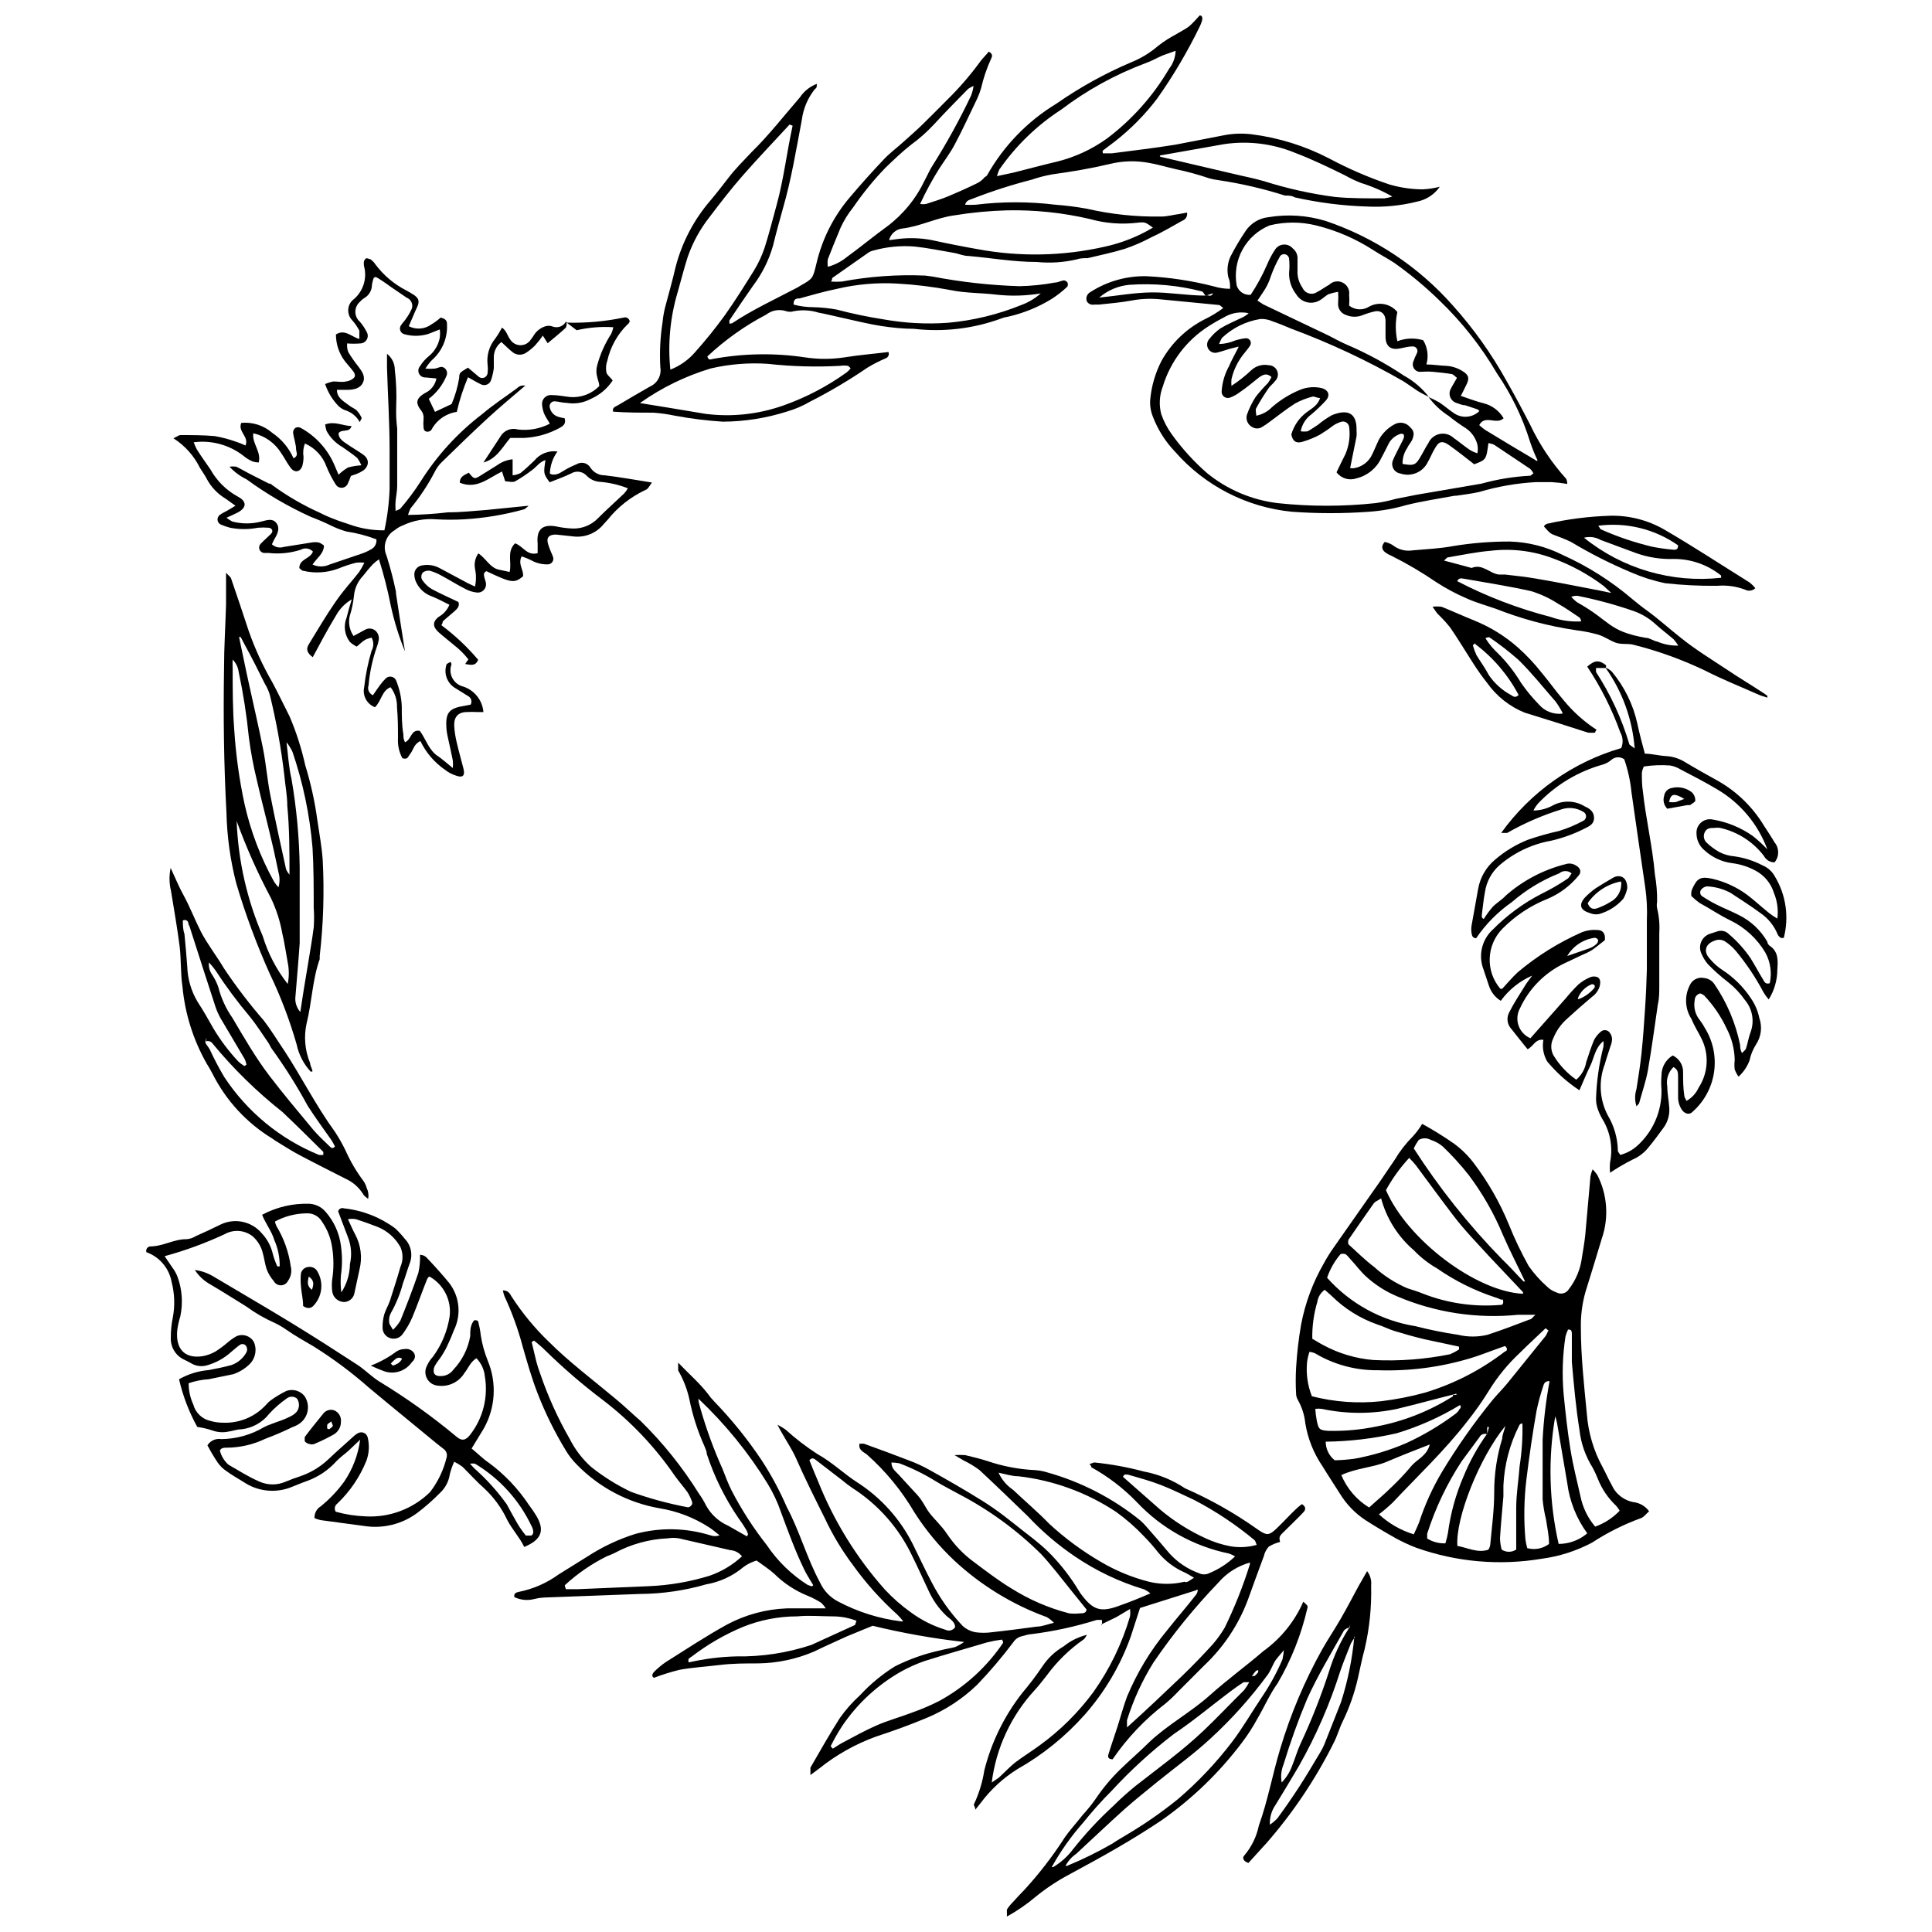 <?xml version="1.0" encoding="UTF-8"?>
<!-- Uploaded to: SVG Find, www.svgrepo.com, Generator: SVG Find Mixer Tools -->
<svg width="800px" height="800px" version="1.1" viewBox="144 144 512 512" xmlns="http://www.w3.org/2000/svg">
 <defs>
  <clipPath id="b">
   <path d="m306 148.09h220v107.91h-220z"/>
  </clipPath>
  <clipPath id="a">
   <path d="m410 568h81v83.902h-81z"/>
  </clipPath>
 </defs>
 <path d="m294.17 229.5c5.055 0.145 10.109-0.301 15.062-1.328 0.336-0.113 0.707-0.082 1.02 0.09s0.539 0.465 0.625 0.812c0 0.316-0.316 0.742-0.637 0.953-2.652 2.625-4.492 5.957-5.305 9.602-0.32 0.898-0.414 1.867-0.266 2.809 0 0.848 1.062 1.484 1.695 2.387h0.004c-1.418 2.152-3.426 3.848-5.781 4.879-1.961 1.062-4.219 1.434-6.418 1.062-1.062 0-2.176-0.371-3.234-0.426-0.422 0.012-0.812 0.223-1.051 0.566-0.242 0.348-0.305 0.785-0.168 1.184 0.254 1.094 1.055 1.977 2.121 2.336 0.59 0.184 1.191 0.324 1.801 0.422 0.426 1.434-0.371 2.016-1.219 2.492-2.883 1.602-6.094 2.527-9.387 2.707h-3.816c-2.066 2.441-3.606 5.57-7.106 6.523l4.508-6.894h-0.004c0.93-1.609 2.832-2.375 4.613-1.859 2.922 0.352 5.879-0.184 8.488-1.535-0.637-1.113-1.168-1.855-1.539-2.703v-0.004c-0.281-0.766-0.461-1.57-0.531-2.387-0.051-0.691 0.211-1.375 0.711-1.855 0.504-0.484 1.195-0.715 1.887-0.637 1.645 0 3.289 0.371 4.934 0.531 2.852 0.199 5.644-0.867 7.637-2.918 0-0.797-0.371-1.539-0.531-2.332-0.312-1.055-0.312-2.18 0-3.234 0.789-2.914 2.023-5.684 3.66-8.219 0.273-0.574 0.469-1.18 0.582-1.805-3.254-0.211-6.523 0.055-9.703 0.797z" fill-rule="evenodd"/>
 <path d="m575.25 379.37c-0.195 0.992-0.555 1.941-1.062 2.812-1.719 1.977-3.992 3.398-6.523 4.082-0.809 0.129-1.637 0.016-2.387-0.316-2.547-0.742-2.969-2.227-1.168-4.191h0.004c0.859-0.879 1.801-1.676 2.809-2.387 1.484-0.953 3.023-1.855 4.562-2.758 1.535-0.898 3.766-0.477 3.766 2.758zm-1.805-1.75c-3.535 0.699-6.656 2.758-8.695 5.731 0.531 1.434 1.434 1.695 2.441 1.379h-0.004c1.281-0.445 2.512-1.031 3.66-1.75 1.941-1.039 3.039-3.172 2.758-5.359z" fill-rule="evenodd"/>
 <path d="m585.85 358.32c-0.879-0.871-1.207-2.156-0.848-3.344 0.133-1.121 1.004-2.012 2.121-2.172 1.859-0.434 3.816 0.016 5.301 1.219 0.562 0.562 0.867 1.328 0.852 2.121 0 0.426-0.902 0.797-1.379 1.219h-0.742zm0.637-1.75c0.527 0.059 1.062 0.059 1.59 0l2.281-0.848c-2.758-1.645-3.606-1.383-4.031 0.848z" fill-rule="evenodd"/>
 <path d="m520.89 441.84c2.941 1.605 5.793 3.379 8.539 5.305 2.016 1.5 3.805 3.285 5.301 5.305 3.688 4.894 6.734 10.242 9.07 15.91 1.531 3.816 3.305 7.539 5.305 11.137 1.422 2.023 3.078 3.875 4.93 5.512 0.688 0.676 1.523 1.184 2.441 1.488 1.145 0.648 2.598 0.273 3.285-0.852 1.863-2.402 3.051-5.258 3.449-8.27 0.316-2.016 0.688-4.031 0.902-6.098 0.477-5.305 0.902-10.34 1.379-15.539v-0.004c0.129-0.637 0.324-1.258 0.582-1.855 0.441 0.469 0.848 0.965 1.219 1.484 2.676 5.207 3.117 11.277 1.219 16.812-1.434 4.719-2.863 9.492-4.348 14.211-0.859 3.035-1.27 6.18-1.219 9.336 0 7.691 0.848 15.328 1.59 23.016 0.375 4.949 1.805 9.758 4.191 14.105 0.848 1.539 1.539 3.234 2.441 4.773h-0.004c1.098 2.43 3.356 4.129 5.992 4.508 1.559 0.246 2.953 1.105 3.871 2.387-0.848 0.742-1.484 1.645-2.281 1.855h0.004c-4.527 1.664-8.852 3.832-12.887 6.473-4.137 2.184-8.625 3.621-13.258 4.242-11.172 1.879-22.633 0.875-33.305-2.918-1.914-0.734-3.777-1.605-5.57-2.598-2.652-1.484-5.305-3.074-7.797-4.668-2.777-1.812-5.113-4.223-6.84-7.055-1.539-2.441-3.129-4.824-4.613-7.266-2.344-3.418-3.898-7.309-4.562-11.398-0.227-2.207-0.914-4.336-2.016-6.258-0.25-0.457-0.395-0.965-0.422-1.488-0.133-2.328-0.133-4.668 0-7 0.227-3.82 0.672-7.629 1.324-11.402 1.078-5.688 3.106-11.156 5.992-16.172 0.785-1.445 1.652-2.848 2.602-4.191 4.082-5.887 8.219-11.668 12.305-17.555l3.926-5.781-0.004 0.004c1.328-2.242 2.934-4.309 4.773-6.152 0.941-1.027 1.777-2.144 2.492-3.344zm17.234 82.254c-0.789-0.309-1.688 0.035-2.066 0.797l-4.668 6.312v-0.004c-3.918 5.973-7.008 12.449-9.176 19.254v1.273c1.445 0.895 3.129 1.336 4.828 1.27 0.293-0.918 0.523-1.859 0.688-2.809 0.684-5.152 2.074-10.184 4.137-14.957 1.633-3.996 3.734-7.789 6.258-11.293l0.477-1.75h-0.477zm-8.699-10.605c-5.305 1.324-10.078 2.652-15.168 3.871h0.004c-6.59 1.41-13.402 1.41-19.992 0-0.566-0.074-1.137-0.074-1.699 0 0.059 1.016 0.184 2.023 0.371 3.023 0.477 2.441 0.742 2.652 3.184 2.812v-0.004c4.254 0.094 8.508-0.301 12.672-1.164 7.199-1.363 14.074-4.082 20.262-8.008v-0.371h0.902v-0.316zm25.242-3.445h0.004c-0.695-0.141-1.387 0.273-1.59 0.953-0.75 2.207-1.367 4.457-1.855 6.734-1.062 6.047-1.961 12.145-2.703 18.297h-0.004c-0.637 5.281-0.727 10.613-0.266 15.91 0.113 0.785 0.273 1.566 0.477 2.332 1.996 0.551 4.137 0.141 5.781-1.113 0-2.176-0.477-4.348-0.797-6.469h0.004c-0.434-1.742-0.734-3.516-0.902-5.305v-15.91c0.273-5.215 0.895-10.406 1.855-15.539v-1.434zm-37.121-59.289 0.004-0.004c-2.438 2.609-4.539 5.516-6.258 8.645 5.676 13.152 23.863 26.887 36.328 27.473v-0.426l-9.02-9.547c-3.129-3.445-6.418-6.789-9.332-10.605-2.918-3.816-6.734-9.016-10.078-13.523-0.566-0.684-1.168-1.34-1.801-1.961zm-25.879 63.266c5.973 1.527 12.168 1.977 18.297 1.324 3.941-0.473 7.84-1.234 11.668-2.281 7.676-2.316 14.867-6.019 21.211-10.922 0.371 0 0.953-0.637 0-1.434l-2.969 1.062c-2.066 0.742-4.082 1.539-6.203 2.176v-0.004c-7.906 2.383-16.145 3.457-24.395 3.184-5.914 0.09-11.738-1.473-16.812-4.508-0.457-0.195-0.938-0.32-1.434-0.371-0.305 0.875-0.52 1.781-0.637 2.703-0.309 3.082 0.129 6.191 1.273 9.07zm18.297-52.395c-1.008 0.637-1.59 0.848-1.855 1.219-2.281 3.234-4.562 6.469-6.789 9.758-0.074 0.367-0.074 0.746 0 1.113 2.281 2.066 4.402 4.191 6.789 5.992 2.602 2.363 5.574 4.281 8.805 5.676 1.434 0.477 2.918 0.902 4.297 1.484h-0.004c6.41 2.488 13.297 3.5 20.152 2.969 0.531 0 1.062 0 1.008-0.902-0.055-0.902-0.371-0.426-0.637-0.531-0.469-0.246-0.969-0.441-1.484-0.582-5.488-1.805-10.684-4.394-15.43-7.691-2.254-1.289-4.309-2.894-6.102-4.769-4.269-3.652-7.32-8.516-8.75-13.949zm20.684 40.199v-0.004c0.027-0.316 0.027-0.637 0-0.953l-9.176-1.961c-2.652-0.637-5.305-1.379-7.902-2.176-1.59-0.477-3.023-1.273-4.613-1.75-4.543-1.602-8.672-4.191-12.09-7.586l-1.805-1.59c-1.07 0.762-1.781 1.934-1.961 3.234-0.945 3.164-1.395 6.457-1.328 9.758 1.008 0.531 1.91 1.168 2.863 1.645h0.004c4.113 2.231 8.645 3.586 13.309 3.977 6.828 0.34 13.668-0.18 20.367-1.535 0.812-0.352 1.594-0.777 2.332-1.273zm-34.949-19.199c6.102 6.848 14.383 11.383 23.441 12.832 3.723 0.953 7.492 1.715 11.297 2.281 2.543 0.609 5.195 0.609 7.742 0 3.766-1.219 7.477-2.652 11.242-4.082 0.426 0 0.742-0.582 1.484-1.219h-4.613v-0.004c-10.957 1.098-22.016-0.598-32.137-4.93-3.027-1.281-5.809-3.074-8.223-5.305-1.434-1.324-2.547-2.863-3.871-4.297-1.324-1.434-1.273-1.805-2.758-1.59-1.602 1.848-2.828 3.992-3.606 6.312zm22.91-34.363v-0.004c6.801 10.578 14.652 20.441 23.441 29.434 1.961 1.855 3.766 3.926 5.676 5.887 0.133 0.055 0.285 0.055 0.422 0-1.961-4.137-4.031-8.113-5.832-12.25-2.344-5.664-5.391-11.008-9.07-15.91-2.121-2.703-4.508-5.305-6.894-7.582v-0.004c-0.934-0.785-2.016-1.379-3.18-1.75-0.988-0.555-2.195-0.555-3.184 0-0.496 0.684-0.922 1.41-1.273 2.176zm35.691 48.312-0.688-0.582c-2.387 2.281-4.773 4.453-7.106 6.789l-0.004-0.004c-2.996 2.836-5.613 6.043-7.793 9.543-1.789 2.914-3.754 5.711-5.887 8.379-5.992 7.742-13.098 14.426-19.781 21.531-1.148 1.09-2.352 2.117-3.609 3.078 2.637 2.441 5.793 4.254 9.23 5.301 0.531-1.168 1.008-2.121 1.379-3.074 1.531-4.699 3.574-9.219 6.098-13.469 4.051-6.711 8.57-13.125 13.523-19.199 1.219-1.434 2.598-2.812 3.816-4.297l10.078-12.461c0.477-0.637 0.477-1.113 0.848-1.539zm12.355 52.023c2.5-0.871 4.754-2.328 6.578-4.246-0.281-0.465-0.602-0.91-0.957-1.324-2.109-1.984-3.758-4.41-4.824-7.106-0.406-1.016-0.867-2.008-1.379-2.969-1.91-3.035-3.109-6.461-3.5-10.023-0.953-5.941-1.484-11.984-2.016-17.977v-7.371c0-0.477 0-1.168-0.637-1.219-0.637-0.055-0.316 0-0.371 0v-0.004c-0.297 0.59-0.531 1.211-0.688 1.855-0.77 5.035-0.93 10.145-0.48 15.219 0.477 4.879 1.008 9.812 1.805 14.691s1.75 8.273 2.652 12.41c0.602 2.977 1.953 5.75 3.922 8.062zm-28.215 6.047 0.004-0.004c0.25-0.363 0.41-0.781 0.477-1.219 0.426-4.613 1.062-9.281 1.062-13.949h-0.004c-0.012-4.816 0.703-9.609 2.121-14.211 0-0.953 0.477-1.91 0.848-3.394-6.84 8.324-13.258 24.395-12.727 31.82 2.602 0.422 5.41 2.016 8.328 0.953zm26.199-4.297c-2.859-3.922-4.684-8.5-5.301-13.312l-2.703-15.91h-0.004c-0.117-0.609-0.277-1.215-0.477-1.805-1.938 11.227-1.633 22.727 0.902 33.836 2.781-0.008 5.469-1.004 7.582-2.809zm-57.805-6.844c2.121-1.961 4.031-3.5 5.832-5.305l0.004 0.004c1.871-1.773 3.641-3.648 5.301-5.625 1.484-1.855 4.137-2.652 4.934-5.781-4.082 1.59-7.742 3.023-11.348 4.562-3.606 1.539-8.008 1.645-12.09 3.555h-0.004c1.488 3.57 4.066 6.578 7.371 8.59zm-9.121-12.516c1.773-0.035 3.547-0.176 5.305-0.422 4.703-0.852 9.293-2.242 13.68-4.137 4.492-2.062 8.758-4.586 12.73-7.531 0.449-0.301 0.844-0.676 1.164-1.113 0-0.371 0.953-0.688 0.316-1.434h0.004c-5.25 3.188-10.879 5.699-16.758 7.477-6.18 1.41-12.492 2.156-18.828 2.231 0.004 1.922 0.883 3.734 2.387 4.93zm49.746-9.758c-0.477 0-0.797 0.316-0.848 0.531h-0.004c-2.508 4.945-3.934 10.371-4.188 15.91v2.863c-0.316 3.711-0.688 7.426-0.902 11.137 0.031 1.004 0.172 2 0.426 2.969 1.168 0.793 2.703 0.793 3.871 0v-11.031c0-3.711 0.637-7.371 0.902-11.082 0.582-3.734 0.832-7.516 0.742-11.297z" fill-rule="evenodd"/>
 <g clip-path="url(#b)">
  <path d="m436.25 184.63h2.441c5.621-0.742 11.191-1.379 16.758-2.281 4.188-0.793 8.43-1.645 12.566-2.438 2.547-0.531 5.164-0.637 7.742-0.32 7.129 0.914 14.039 3.066 20.418 6.367 5.106 2.731 10.426 5.035 15.91 6.891 2.894 0.863 5.894 1.309 8.91 1.328 1.539-0.066 3.07-0.297 4.562-0.691-1.402 2.027-3.531 3.434-5.941 3.926-4.348 1.094-8.832 1.539-13.312 1.324-6.461-0.203-12.887-1.02-19.195-2.438-0.742-0.477-1.75-0.477-2.598-0.477-5.769-1.836-11.676-3.203-17.66-4.086-0.809-0.102-1.605-0.262-2.387-0.477-2.848-0.973-5.754-1.77-8.699-2.387-2.441-0.531-4.773-1.273-7.211-1.695-3.519-0.664-7.137-0.559-10.609 0.316-4.934 1.168-9.969 2.016-15.008 2.703v0.004c-1.891 0.324-3.754 0.805-5.566 1.43-5.312 1.359-10.539 3.043-15.645 5.039-0.742 0.316-1.645 0.371-1.961 1.59 0.918 0.055 1.836 0.055 2.754 0 7.047-0.863 14.172-0.863 21.215 0 2.793 0.203 5.57 0.559 8.328 1.062 6.449 1.48 13.055 2.176 19.672 2.066 1.59 0 3.234-0.477 4.879-0.688l1.965-0.371c0.18 0.941-0.363 1.871-1.273 2.172-2.758 1.539-5.305 3.074-8.324 4.453l-0.004 0.004c-2.195 1.172-4.484 2.164-6.84 2.969-3.234 1.008-6.629 1.695-9.918 2.492-0.953 0-1.961 0-2.863 0.316v0.004c-3.473 0.809-7.059 1.043-10.605 0.688-6.098 0-12.039-1.062-18.086-1.59-1.379 0-2.652-0.637-4.031-0.848-3.394-0.582-6.734-1.273-10.184-1.645h0.004c-3.711-0.309-7.449 0.051-11.031 1.059-0.391 0.086-0.766 0.23-1.113 0.426l-9.758 6.84s0 0.477-0.316 0.953l-0.004 0.004c0.938 0.055 1.875 0.055 2.812 0 7.285-1.371 14.707-1.906 22.113-1.594l2.016 0.266c7.574 1.457 15.254 2.309 22.965 2.547 3.148-0.059 6.289-0.379 9.387-0.957 0.797 0 1.59-0.477 2.387-0.582 0.379 0.023 0.73 0.219 0.953 0.531 0.18 0.348 0.18 0.762 0 1.113-1.285 1.23-2.688 2.332-4.188 3.289-3.527 2.16-7.375 3.734-11.402 4.664-0.691 0.098-1.367 0.273-2.016 0.531-7.375 2.691-15.273 3.617-23.07 2.707-2.918 0-5.781-0.316-8.645-0.742-2.863-0.426-7.266-1.484-10.605-2.227-2.016-0.426-3.977-0.953-6.047-1.324v-0.004c-2.113-0.652-4.352-0.781-6.523-0.371-0.656 0.211-1.359 0.211-2.016 0-1.805-0.609-3.797-0.273-5.301 0.902-5.676 2.973-10.918 6.703-15.594 11.082 0.266 1.113 0.902 0.797 1.324 0.688l0.004 0.004c8.137-1.516 16.473-1.66 24.66-0.426 3.391 0.504 6.84 0.504 10.234 0 3.926-0.637 7.848-0.953 11.773-1.434 0.133 0.332 0.125 0.703-0.027 1.023-0.148 0.324-0.43 0.566-0.77 0.676-1.648 0.695-3.242 1.512-4.773 2.438-4.871 3.332-9.957 6.344-15.219 9.016-1.898 1.113-3.93 1.988-6.047 2.602-5.519 1.766-11.277 2.676-17.074 2.703-4.273-0.273-8.523-0.805-12.73-1.59-1.887-0.395-3.801-0.664-5.727-0.797-3.5 0-7.055 0-10.605-0.266-0.316-1.113 0.637-1.324 1.273-1.695 2.812-1.695 5.676-3.34 8.539-4.984h-0.004c1.945-0.867 3.059-2.941 2.707-5.039-0.23-3.988-0.035-7.988 0.582-11.934 0.125-1.359 0.355-2.707 0.691-4.031 0.902-3.445 1.91-6.894 2.758-10.605 1.684-6.539 4.859-12.602 9.277-17.711 1.695-2.016 3.289-4.082 4.879-6.152 1.59-2.066 3.977-4.508 6.047-6.684 4.457-4.348 8.594-9.652 12.727-14.426 1.09-1.645 2.664-2.906 4.508-3.606 0 0.688 0 1.113-0.477 1.324v0.004c-1.898 2.363-3.109 5.207-3.5 8.219-1.484 7.848-2.812 15.91-4.984 23.387-0.902 3.289-1.855 6.629-2.652 9.969-1.098 3.832-2.894 7.43-5.301 10.609-2.121 3.023-4.191 6.098-6.258 9.176v0.742c0 0.266 0.582 0 0.742 0 5.305-3.555 11.508-6.418 17.34-9.492l0.688-0.426c3.394-1.91 3.34-1.961 4.297-5.887 1.496-6.453 4.516-12.457 8.805-17.504 2.918-3.445 5.941-6.84 9.07-10.129 1.484-1.59 3.289-2.918 4.934-4.402 1.645-1.484 3.926-3.445 5.781-5.305 1.855-1.855 4.137-4.082 6.152-6.152l-0.004 0.004c3.043-2.992 5.844-6.219 8.379-9.652 0.742-1.113 1.75-2.016 2.547-3.023 1.168 0.582 0.902 1.324 0.637 1.855h-0.004c-1.148 2.5-2.039 5.113-2.648 7.797-0.266 0.926-0.605 1.832-1.008 2.707-1.961 4.031-3.816 8.168-5.941 12.145-1.219 2.332-2.812 4.402-4.242 6.629-1.852 2.969-3.519 6.051-4.984 9.227 0.527 0.09 1.062 0.09 1.59 0 1.91-0.637 3.926-1.219 5.832-2.016 1.91-0.797 5.305-2.281 7.848-3.555h0.004c0.711-0.391 1.34-0.91 1.855-1.535 0.219-0.102 0.418-0.246 0.582-0.426 4.391-7.828 10.73-14.387 18.402-19.039 6.215-4.332 12.863-8.012 19.836-10.977 2.551-1.02 4.914-2.453 7-4.242 1.504-1.195 3.121-2.242 4.824-3.129 1.168-0.742 2.441-1.324 3.555-2.176 0.977-0.898 1.895-1.855 2.758-2.863 0.797 0 0.742 0.797 0.637 1.324-0.141 0.535-0.336 1.051-0.582 1.539-3.238 6.68-7.016 13.082-11.297 19.145-3.238 4.273-7.019 8.105-11.242 11.402l-3.234 2.441c-0.004 0 0.051 0.477 0.051 0.688zm-82.199-7.316-0.797-0.316c-4.137 4.504-8.379 8.906-12.41 13.52-3.074 3.5-5.941 7.211-8.75 10.926-2.519 3.188-4.492 6.769-5.832 10.605-1.008 3.129-1.805 6.363-2.703 9.492h-0.004c-1.957 6.617-2.606 13.555-1.906 20.418 2.59-1.004 4.887-2.648 6.68-4.773 2.723-3.051 5.289-6.238 7.691-9.543 2.758-3.871 5.305-7.953 7.848-12.039 1.133-1.875 2.055-3.867 2.758-5.941 1.219-3.816 2.176-7.691 3.234-11.508 1.855-6.789 2.652-13.84 4.191-20.84zm95.457 26.992c-1.91-1.379-2.016-1.539-4.137-1.273-4.231 0.492-8.52 0.152-12.621-1.008-7.176-1.668-14.535-2.434-21.902-2.281-4.676 0.129-9.332 0.57-13.949 1.328-4.773 0.637-9.121 2.969-13.895 3.5-1.645 0.246-2.984 1.461-3.391 3.074l2.387-0.316h-0.004c3.004-0.371 6.047-0.266 9.016 0.316 4.031 0.883 8.062 1.68 12.09 2.387h0.004c11.117 2.07 22.539 1.855 33.57-0.637 4.543-0.977 8.898-2.699 12.887-5.09zm5.992-46.828-3.394 1.219c-1.484 0.637-2.918 1.484-4.453 2.016-8.02 2.992-15.559 7.137-22.379 12.305-6.465 4.18-12.051 9.586-16.441 15.91-0.25 0.566-0.465 1.152-0.637 1.75l4.453-0.953c3.816-0.953 7.691-2.016 11.562-2.918 4.731-1.184 9.195-3.254 13.152-6.102 6.644-5.004 12.234-11.277 16.441-18.453 1.074-1.367 1.684-3.039 1.75-4.773zm-141.91 93.336 7.211 1.168 10.184 1.695c6.957 0.887 14.023 0.121 20.629-2.227 5.996-2.117 11.656-5.082 16.812-8.801 0.387-0.301 0.727-0.66 1.008-1.062-0.371-0.316-0.531-0.582-0.742-0.637-0.668-0.105-1.348-0.105-2.016 0-6.402 0.355-12.824 0.176-19.199-0.531-5.07-0.34-10.164 0.07-15.113 1.223-6.715 2.012-13.059 5.113-18.773 9.172zm88.406-84.055c-0.5 0.223-0.98 0.488-1.434 0.797-3.074 3.129-6.152 6.258-9.121 9.492-1.824 1.953-3.832 3.727-5.992 5.301-2.387 1.855-4.562 3.977-6.734 6.047-3.176 3.285-6.066 6.832-8.645 10.605-1.312 1.625-2.414 3.406-3.289 5.305-1.168 2.758-2.281 5.57-3.394 8.379-0.105 0.668-0.105 1.348 0 2.016 1.824-0.488 3.519-1.355 4.984-2.547 3.66-2.652 7.16-5.57 10.605-8.062l0.004 0.004c4.316-3.215 7.773-7.441 10.074-12.305 0.742-1.324 1.273-2.703 2.121-3.977 3.762-5.961 7.16-12.141 10.184-18.508 0.316-0.82 0.531-1.676 0.637-2.547zm17.82 54.996h-0.004c-3.922 0.66-7.922 0.77-11.879 0.316-3.977-0.477-8.008-0.371-11.879-1.168-4.711-0.898-9.477-1.484-14.266-1.75-5.34-0.309-10.699 0.156-15.91 1.379-3.394 0.688-6.684 1.645-9.969 2.547-0.688 0-1.695 0-1.59 1.645 1.73 0.457 3.512 0.688 5.301 0.688 2.066 0.051 4.121 0.262 6.152 0.637 4.106 1.082 8.266 1.949 12.465 2.598 5.562 0.992 11.227 1.297 16.863 0.902 6.723-0.586 13.316-2.18 19.566-4.719 1.895-0.691 3.641-1.734 5.144-3.074zm93.176-25.668c-2.637-1.5-5.43-2.711-8.324-3.609-1.426-0.551-2.809-1.207-4.137-1.961-4.402-2.176-8.91-4.348-13.523-6.098-5.883-2.379-12.289-3.148-18.562-2.227l-17.078 3.019s0 0.371 0.316 0.371l18.828 4.402c2.812 0.688 5.676 1.219 8.434 2.016 6.141 1.953 12.438 3.356 18.828 4.191 4.402 0.426 8.805 0.371 13.152 0.371 0.699-0.102 1.391-0.262 2.066-0.477z" fill-rule="evenodd"/>
 </g>
 <path d="m569.46 320.93c0.637 0.227 1.215 0.59 1.695 1.062 3.352 4.016 5.68 8.781 6.789 13.895 0.531 2.547 1.273 5.305 1.961 7.848 1.855 0 3.711 0.531 5.621 0.637 1.645 0.094 3.242 0.562 4.668 1.379 3.074 1.855 6.203 3.606 9.281 5.305 4.898 2.82 9.004 6.832 11.934 11.664 0.953 1.484 1.961 2.969 2.863 4.508 1.281 1.535 1.281 3.769 0 5.305-1.184 0.012-2.269-0.645-2.812-1.695-2.863-3.754-6.957-6.383-11.559-7.426-0.527-0.082-1.066-0.082-1.594 0-1.008 0-1.961 0-2.492 1.062v-0.004c-0.469 0.883-0.34 1.961 0.32 2.707 1.062 1.031 2.258 1.926 3.551 2.652 1.242 0.629 2.594 1.004 3.981 1.113 2.59 0.367 5.102 1.172 7.422 2.387 1.406 0.582 2.566 1.633 3.289 2.969 2.938 4.891 3.777 10.762 2.332 16.281h-0.582c-0.316 0-0.848-0.531-1.008-0.902-0.934-2.324-2.539-4.32-4.613-5.727-2.492-1.855-5.305-3.606-7.848-5.305-1.941-1.059-4.102-1.656-6.312-1.75-0.641 0.086-1.215 0.43-1.59 0.957-0.188 0.289-0.242 0.645-0.152 0.98 0.09 0.332 0.32 0.613 0.629 0.77 1.141 0.758 2.328 1.449 3.555 2.066 1.961 1.008 4.031 1.805 5.992 2.812 3.18 1.559 5.82 4.035 7.582 7.106 0 0.371 0.316 0.848 0.637 1.062 2.332 1.59 2.176 3.871 2.016 6.258v-0.004c-0.004 2.812-0.793 5.57-2.281 7.957-0.543-0.602-1.023-1.262-1.43-1.961-2.059-3.887-4.512-7.547-7.32-10.926-0.805-0.934-1.73-1.758-2.758-2.441-0.82-0.535-1.852-0.637-2.758-0.266-2.492 0.797-3.129 2.863-1.434 4.719l0.004 0.004c0.953 1.168 2.078 2.188 3.34 3.023 3.012 1.945 5.594 4.488 7.582 7.477 1.109 1.594 1.887 3.398 2.281 5.301 0.824 2.363 0.492 4.977-0.902 7.055-0.812 1.285-1.387 2.703-1.695 4.191-0.613 1.645-1.613 3.117-2.918 4.293-0.414-0.59-0.754-1.23-1.008-1.906-0.105-0.828-0.105-1.668 0-2.496-0.055-2.898-0.781-5.75-2.121-8.324-1.508-3.238-3.535-6.211-5.992-8.805-0.305-0.227-0.645-0.406-1.008-0.527-0.859 0.172-1.477 0.926-1.484 1.801-0.348 1.887 0.156 3.828 1.379 5.305 0.492 0.656 0.934 1.348 1.324 2.066 2.16 3.484 3.019 7.621 2.426 11.676-0.59 4.055-2.594 7.769-5.66 10.492-0.848 0.902-2.016 0.637-2.812-0.426l0.004 0.004c-0.715-1.027-1.086-2.254-1.062-3.5v-4.934c0-1.645 0-2.227-1.219-2.969-1.383 1.324-2 3.262-1.645 5.144 0 1.91 0.426 3.816 0.531 5.727 0.121 1.902-0.445 3.781-1.594 5.301-1.219 1.645-2.441 3.34-3.766 4.934-1.16 1.516-2.695 2.703-4.453 3.449-2.027 1.035-3.992 2.184-5.887 3.445-0.082-0.898-0.082-1.805 0-2.703 0.781-3.809 0.137-7.769-1.805-11.137-0.582-0.938-1.062-1.934-1.43-2.973-0.32-0.902-0.484-1.852-0.477-2.809 0.148-4.656 0.809-9.277 1.961-13.789 0.059-0.492 0.059-0.992 0-1.484-2.227 1.805-2.441 4.402-3.445 6.469-1.008 2.066-1.91 4.242-2.918 6.574v0.004c-3.207-2.109-6.086-4.684-8.539-7.637-1.008-1.73-1.367-3.762-1.008-5.731-2.121-0.316-2.652 1.75-4.191 2.492-1.484-1.805-2.812-3.5-4.242-5.305l0.004 0.004c-1.191-1.219-1.43-3.082-0.586-4.562 1.219-2.441 2.758-4.719 4.191-7.055 0.477-0.797 1.062-1.484 1.855-2.598-3.324 1.441-6.199 3.75-8.328 6.684-1.48-0.91-2.59-2.32-3.129-3.977l-1.434-4.297h0.004c-1.465-3.699-0.492-7.918 2.438-10.605 3.785-3.828 8.152-7.035 12.941-9.492 2.352-1.152 4.617-2.465 6.789-3.926 0.531-0.316 0.797-1.008 1.168-1.484h-0.004c-0.949-0.805-2.336-0.805-3.285 0-4.594 1.816-8.844 4.398-12.57 7.637-3.707 2.574-6.906 5.809-9.438 9.547-0.953 0-1.113-0.688-1.219-1.324l-0.004-0.004c-0.105-0.668-0.105-1.348 0-2.016l1.75-9.758c0.535-3.008 2.113-5.731 4.457-7.688 2.598-2.246 5.555-4.039 8.75-5.305 2.711-0.934 5.473-1.711 8.273-2.332 2.219-0.691 4.371-1.598 6.414-2.707 0.43-0.23 0.699-0.68 0.699-1.164 0-0.488-0.27-0.938-0.699-1.168-1.777-1.105-3.965-1.34-5.938-0.637-4.965 1.543-9.75 3.625-14.266 6.203h-1.59c7.793-10.84 18.996-18.758 31.816-22.484 0.566-1.363 0.469-2.91-0.266-4.191-2.199-6.129-5.137-11.969-8.75-17.395 2.016-1.75 3.129-1.805 4.984-0.371v0.742h-2.652v1.062h0.004c3.832 5.891 6.797 12.301 8.801 19.039 0 0.316 0.637 0.531 1.434 1.219-0.578-7.715-3.258-15.121-7.742-21.426zm42.902 48.156c-2.465-6.684-7.168-12.305-13.312-15.91-3.184-1.91-6.523-3.606-9.758-5.305-0.828-0.504-1.746-0.848-2.703-1.008-2.32-0.176-4.648-0.086-6.949 0.266-0.262 0.516-0.441 1.07-0.527 1.645 0 1.645 0 3.289 0.266 4.934 0.797 7.371 2.547 14.582 3.184 22.008h-0.004c0.434 2.414 0.629 4.863 0.586 7.316-0.105 0.543-0.105 1.102 0 1.645 0.527 2.133 0.727 4.332 0.582 6.523v14.055c0 1.645 0 3.289-0.371 4.879-0.848 5.887-1.645 11.719-2.652 17.555-0.531 2.918-1.539 5.781-2.332 8.699 0 0-0.316 0.426-0.688 0.797l-0.004-0.004c-0.473-1.484-0.473-3.078 0-4.562 0.477-3.129 1.008-6.258 1.324-9.387 0.426-3.977 0.688-7.953 0.953-11.934 0.266-3.977 0.371-6.84 0.477-10.289v-13.152l0.004 0.004c0.125-2.891-0.016-5.785-0.422-8.645-1.273-8.434-2.441-16.863-3.66-25.297-0.297-2.965-0.938-5.883-1.91-8.699-0.965-0.699-2.269-0.699-3.234 0-0.688 0.629-1.5 1.102-2.387 1.379-6.527 1.809-12.445 5.344-17.129 10.234-0.523 0.598-0.969 1.258-1.328 1.965 1.863-0.02 3.688-0.512 5.305-1.434 2.625-1.336 5.758-1.215 8.273 0.32 1.324 0.582 2.441 1.379 2.492 2.969 0.055 1.59-1.062 2.227-2.176 2.758-2.918 1.52-6.019 2.66-9.227 3.394-5.039 0.898-9.746 3.133-13.629 6.469-2.094 1.836-3.465 4.356-3.871 7.106-0.371 1.855-0.531 3.816-0.797 5.727 0 0.477-0.316 1.062 0.477 1.434 0.703-1.113 1.48-2.18 2.336-3.18 1.062-1.113 2.441-1.855 3.445-2.969v-0.004c4.555-4.027 10.012-6.902 15.91-8.379 0.93-0.305 1.945-0.168 2.758 0.371 1.168 0.637 1.539 1.75 0.637 2.703v0.004c-2.211 2.699-5.051 4.812-8.273 6.152-4.461 1.789-8.504 4.481-11.879 7.898-4.277 4.363-4.508 11.273-0.531 15.91h0.477c1.324-1.434 2.652-3.023 4.137-4.402 5.141-4.328 10.875-7.898 17.023-10.605 1.285-0.496 2.66-0.695 4.031-0.582 1.434 0 2.227 0.902 2.016 2.703-1.062 0.797-2.227 1.805-3.445 2.652-0.836 0.488-1.703 0.914-2.602 1.273l-4.824 2.281c-5.121 2.484-9.223 6.66-11.613 11.824-0.773 1.406-0.914 3.074-0.387 4.59 0.523 1.516 1.668 2.738 3.144 3.367l9.387-10.605v-0.004c1.043-1.281 2.16-2.5 3.34-3.656 0.938-0.797 1.992-1.441 3.129-1.91 0.629-0.262 1.336-0.262 1.961 0 0.797 0.477 0.742 1.379 0.582 2.227h0.004c-0.32 1.203-1.055 2.254-2.07 2.969-2.227 1.875-4.402 3.781-6.523 5.727v0.004c-1.66 1.438-2.953 3.258-3.766 5.301-0.688 1.367-0.688 2.981 0 4.352 1.543 2.602 3.621 4.844 6.102 6.574 1.406-1.191 2.348-2.848 2.648-4.668 0.637-1.961 1.273-3.926 2.066-5.832h0.004c0.43-0.836 1.023-1.578 1.75-2.176 0.617-0.605 1.609-0.605 2.227 0 0.465 0.492 0.742 1.129 0.797 1.805-0.008 0.691-0.152 1.379-0.426 2.016-0.477 1.59-1.062 3.129-1.484 4.719-1.699 4.406-1.43 9.328 0.742 13.523 1.715 2.856 2.648 6.109 2.707 9.441 0 0.316 0.371 0.637 0.637 1.113h-0.004c1.629-0.43 3.133-1.23 4.402-2.336 4.281-3.797 6.668-9.289 6.523-15.008-0.105-1.234-0.105-2.477 0-3.711-0.012-2.168 1.117-4.184 2.969-5.305 1.727 0.805 2.809 2.555 2.758 4.457 0 2.016 0 4.082 0.316 6.152 0 0.477 0.371 0.902 0.582 1.434l0.004-0.004c1.402-0.781 2.516-1.988 3.184-3.445 2.547-3.863 2.871-8.781 0.848-12.941-0.848-1.75-1.91-3.34-2.703-5.305-1.758-2.707-1.918-6.152-0.426-9.016 0.66-1.426 2.231-2.199 3.766-1.855 1.094 0.105 2.082 0.688 2.703 1.59 3.344 4.879 5.668 10.383 6.844 16.176 0 0.582 0 1.168 0.477 2.121 0.582-0.582 0.953-0.848 1.062-1.168 0.477-1.434 0.688-2.969 1.219-4.348 1.082-2.902 0.512-6.168-1.484-8.535-1.266-1.805-2.781-3.41-4.508-4.773-1.883-1.441-3.656-3.019-5.305-4.723-0.703-0.824-1.277-1.754-1.699-2.758-0.484-0.988-0.516-2.141-0.09-3.156s1.273-1.797 2.32-2.144l1.961-0.637c1.055-0.371 2.231-0.102 3.023 0.688 2.207 1.867 4.152 4.027 5.781 6.418 1.168 1.855 2.176 3.816 3.34 5.676 0.316 0.531 0.582 1.324 1.75 0.953 0.605-2.758 0.191-5.641-1.168-8.113-2.188-3.695-5.414-6.668-9.281-8.539-2.863-1.379-5.305-3.074-8.219-4.668-0.742-0.555-1.453-1.156-2.121-1.801-0.031-0.371-0.031-0.742 0-1.113 0.066-0.273 0.152-0.539 0.266-0.797 1.273-2.812 2.227-3.34 5.305-2.652 3.356 0.781 6.512 2.246 9.277 4.297 1.961 1.484 3.766 3.184 5.676 4.719 0.719 0.574 1.48 1.09 2.281 1.539 0.293-2.301-0.016-4.641-0.902-6.789-0.773-2.519-2.504-4.633-4.824-5.887-1.941-1.055-4.066-1.738-6.258-2.016-2.758-0.348-5.336-1.551-7.371-3.445-1.289-1.078-2.047-2.668-2.07-4.348-0.094-1.125 0.352-2.223 1.199-2.965 0.848-0.746 1.996-1.039 3.098-0.801 3.816 0.637 7.441 2.125 10.605 4.348 1.375 1.086 2.672 2.273 3.871 3.555zm-53.031 28.266 6.098-2.121c0.633-0.258 1.207-0.637 1.695-1.113 0.301-0.27 0.438-0.668 0.371-1.062-0.184-0.324-0.527-0.523-0.898-0.531-3.035 0.41-5.715 2.188-7.266 4.828zm2.969 11.453c1.656-0.613 3.121-1.656 4.242-3.023 0.125-0.211 0.125-0.473 0-0.688-0.172-0.195-0.43-0.297-0.688-0.266-1.723 0.664-3.074 2.035-3.715 3.766z" fill-rule="evenodd"/>
 <path d="m559.34 272.24c-1.387-0.23-2.785-0.391-4.191-0.477h-4.082c-5.086 0.277-10.125 1.152-15.008 2.598-2.016 0.477-4.082 0.688-6.098 1.008h-0.426c-4.297 0.797-8.645 1.434-12.887 2.492-3.184 0.926-6.453 1.512-9.758 1.75-6.852 0.504-13.727 0.504-20.578 0-11.953-1.184-23.004-6.871-30.918-15.91-2.57-2.684-4.57-5.856-5.887-9.332-0.57-1.41-0.805-2.938-0.688-4.453 0.324-3.57 1.332-7.047 2.969-10.238 2.672-4.836 6.762-8.742 11.719-11.188 1.645-0.809 3.207-1.766 4.668-2.863-0.531-0.371-0.797-0.742-1.113-0.797l-15.91-1.539c-2.461-0.219-4.945-0.094-7.371 0.371-2.863 0.531-5.727 0.742-8.59 1.062h-1.223c-0.738 0.145-1.492-0.168-1.906-0.797-0.402-0.926-0.035-2.004 0.848-2.492 4.418-2.856 9.586-4.332 14.848-4.242 6.051 0.285 12.059 1.191 17.926 2.703 1.395 0.422 2.84 0.637 4.297 0.637 0-1.113 0-2.016-0.426-2.918v0.004c-0.465-1.883-0.277-3.863 0.531-5.625 1.191-2.32 2.519-4.57 3.977-6.734 1.391-2.098 3.648-3.461 6.152-3.711 5.047-0.832 10.219-0.488 15.113 1.008 12.965 4.379 24.555 12.078 33.621 22.328 5.519 6.133 10.324 12.879 14.32 20.098 2.176 3.816 4.242 7.691 6.258 11.613 2.469 5.215 5.684 10.039 9.547 14.32 0.176 0.418 0.266 0.871 0.266 1.324zm-95.832-49.902c0.582-0.371 1.379 0.637 1.961-0.637l-2.016 0.688c-0.316-0.426-0.582-1.062-0.953-1.168v0.004c-6.242-1.613-12.711-2.203-19.145-1.75-2.977 0.254-5.797 1.441-8.059 3.394 4.719-0.477 9.281-1.324 13.895-1.379 4.613-0.055 9.387 0.848 14.316 0.848zm59.344 26.941c-1.062-0.531-2.176-1.062-3.184-1.695-1.008-0.637-2.492-1.75-3.766-2.547h0.004c-9.512-5.469-19.465-10.137-29.754-13.949-1.645-0.688-3.289-1.379-4.984-1.961-1-0.445-2.09-0.645-3.18-0.586-3.828 0.613-7.379 2.367-10.184 5.039-0.277 0.516-0.523 1.047-0.742 1.59 1.48-0.035 2.938-0.359 4.297-0.953 0.898-0.277 1.82-0.473 2.758-0.582 0.48-0.039 0.945 0.199 1.191 0.617 0.246 0.418 0.238 0.938-0.027 1.344-0.426 0.688-1.008 1.324-1.484 1.961-1.684 2.012-2.867 4.391-3.445 6.949-0.062 0.582-0.062 1.168 0 1.75 1.891-1.23 3.668-2.633 5.301-4.191 1.25-1.133 2.961-1.605 4.613-1.273 1 0.023 1.883 0.648 2.234 1.586 0.352 0.934 0.098 1.988-0.641 2.66-0.477 0.688-1.219 1.168-1.645 1.805-1.168 1.695-2.281 3.445-3.289 5.305-0.316 0.477 0 1.219 0 2.016v-0.004c1.574-0.305 3.019-1.082 4.137-2.231 2.18-1.902 4.648-3.441 7.32-4.559 1.906-0.816 4.031-0.984 6.043-0.477 1.645 0.531 2.121 1.855 1.008 3.184v-0.004c-1.211 1.32-2.504 2.559-3.871 3.715-1.496 1.078-2.519 2.691-2.863 4.508 0.613 0.094 1.242 0.094 1.855 0 0.953-0.531 1.855-1.168 2.758-1.75 1.152-0.969 2.394-1.82 3.715-2.547 4.402-1.75 6.574-0.316 6.469 4.031 0.051 0.547 0.051 1.098 0 1.645-0.531 2.758-1.113 5.305-1.695 8.379h-0.004c0.387 0.074 0.781 0.074 1.168 0 2.051-0.367 3.797-1.715 4.668-3.609 0.637-1.273 1.113-2.547 1.695-3.766v0.004c0.98-1.84 2.5-3.34 4.352-4.297 1.398-0.715 3.113-0.336 4.082 0.902 1.008 0.902 1.113 1.855 0.426 3.394-0.371 0.688-0.953 1.324-1.273 2.066-0.84 1.234-1.266 2.699-1.223 4.191 2.652 0.477 3.34 0.371 4.348-1.219 1.008-1.59 1.59-2.918 2.492-4.297h0.004c0.547-1.242 1.66-2.137 2.984-2.414 1.328-0.273 2.703 0.113 3.695 1.035 1.434 1.008 2.812 2.176 4.297 3.184v-0.004c0.633 0.383 1.309 0.684 2.016 0.902 0.145-0.754 0.145-1.527 0-2.281-0.438-1.742-1.492-3.269-2.969-4.293-1.621-1.023-3.18-2.141-4.668-3.344-2.059-1.32-3.856-3.012-5.305-4.984 0.98 0.426 1.938 0.902 2.863 1.434 1.379 0.902 2.598 2.016 3.977 2.918l0.004-0.004c2.082 1.375 4.844 1.109 6.629-0.637 0 0-0.371-0.426-0.582-0.477l-3.184-1.062c-0.797 0-1.59-0.371-2.387-0.637v0.004c-0.727-0.25-1.305-0.809-1.582-1.523-0.273-0.715-0.223-1.516 0.148-2.191 0.477-0.953 1.062-1.855 1.645-2.918-0.582-0.426-1.008-0.953-1.434-1.008-1.645-0.266-3.289-0.426-4.879-0.582-1.59-0.16-2.492 0-3.711 0-0.551-0.086-1.039-0.398-1.352-0.863-0.309-0.461-0.414-1.031-0.293-1.574 0.305-0.91 0.676-1.797 1.113-2.652 0.148-0.387 0.086-0.82-0.16-1.152-0.246-0.332-0.645-0.516-1.059-0.492-1.113 0-2.176 0.316-3.289 0.531-2.387 0.477-3.711-0.426-3.871-2.812v-4.562c0-1.539-1.008-2.812-2.863-2.441v0.004c-1.066 0.238-2.109 0.559-3.129 0.957-1.422 0.605-3.031 0.605-4.453 0-1.375-0.422-2.262-1.754-2.121-3.184 0.07-0.988 0.07-1.98 0-2.969-0.867 0.141-1.715 0.355-2.547 0.637-0.742 0.371-1.324 1.008-2.016 1.434v-0.004c-1.035 0.727-2.324 0.992-3.559 0.73-1.238-0.262-2.312-1.027-2.965-2.109-1.293-1.641-1.969-3.688-1.906-5.777 0.133-1.219 0.133-2.445 0-3.66-0.043-0.551-0.426-1.02-0.957-1.172-0.531-0.156-1.102 0.039-1.43 0.48-0.969 1.695-1.785 3.469-2.441 5.305-0.484 1.574-1.219 3.059-2.172 4.402l-1.379 2.066 1.539 1.008 17.34 8.273c1.59 0.797 3.129 1.695 4.773 2.387 5.301 2.258 10.379 5.012 15.164 8.219 2.66 1.457 4.973 3.465 6.789 5.887zm-50.645-13.418-2.332 0.582c-1.062 0.316-2.066 0.688-3.184 0.953v0.004c-0.953 0.309-1.992-0.09-2.492-0.957-0.496-0.855-0.367-1.938 0.316-2.652 0.844-1.082 1.844-2.027 2.973-2.809 1.855-1.113 3.926-1.961 5.887-2.918h-0.004c0.562-0.277 1.078-0.637 1.539-1.059-2.066-0.457-4.231-0.156-6.098 0.848-1.539 0.797-3.129 1.695-4.613 2.652-5.773 3.703-10.043 9.344-12.039 15.91-0.906 2.332-1.055 4.894-0.426 7.316 0.656 1.895 1.582 3.68 2.758 5.305 2.719 3.797 5.867 7.269 9.387 10.34 5.359 4.371 11.855 7.133 18.723 7.957 8.617 0.926 17.312 0.926 25.934 0 1.789-0.242 3.562-0.617 5.301-1.117l5.621-1.113 17.078-2.918v0.004c4.258-1.188 8.633-1.898 13.047-2.121 0 0 0.426-0.316 0.797-0.637h-0.004c-0.219-0.43-0.508-0.824-0.848-1.168l-9.598-6.418c-0.477-0.195-0.977-0.34-1.484-0.422-0.582 4.402-0.582 4.402-3.766 5.621-2.176-1.695-4.297-3.394-6.523-4.984-2.227-1.59-2.969-0.902-4.031 1.008-0.637 1.062-1.062 2.227-1.695 3.289v-0.004c-1.277 2.766-4.438 4.117-7.32 3.129-0.758-0.113-1.422-0.559-1.812-1.219-0.391-0.656-0.465-1.457-0.203-2.176 0.426-1.113 1.062-2.227 1.59-3.34 0.531-1.113 0.902-1.645 1.273-2.547 0.156-0.352 0.156-0.758 0-1.113-0.348-0.188-0.766-0.188-1.113 0-1.164 0.434-2.141 1.258-2.758 2.336-0.688 1.324-1.324 2.703-2.066 4.031v-0.004c-1.258 2.668-3.656 4.621-6.523 5.305-1.926 0.688-4.074 0.043-5.305-1.59 0.797-1.645 1.539-3.234 2.332-4.773h0.004c0.988-2.285 1.336-4.797 1.008-7.266-0.07-0.488-0.352-0.922-0.773-1.18-0.422-0.258-0.938-0.309-1.402-0.145-0.652 0.203-1.273 0.488-1.855 0.848-1.191 0.914-2.43 1.762-3.715 2.543-1.449 0.781-2.977 1.406-4.559 1.859-1.59 0.531-2.652 0-3.023-1.91 0.684-2.383 2.137-4.473 4.137-5.941 1.273-0.953 2.812-1.695 3.5-3.711-0.848 0-1.539-0.531-2.066-0.371h-0.004c-1.586 0.41-3.117 1.016-4.559 1.805-2.332 1.484-4.453 3.184-6.684 4.824-0.645 0.496-1.316 0.957-2.016 1.379-0.832 0.555-1.922 0.555-2.758 0-1.113-0.633-1.66-1.941-1.324-3.184 0.582-1.676 1.367-3.281 2.332-4.769 1.027-1.301 2.125-2.539 3.289-3.715 0.332-0.492 0.633-1.008 0.902-1.539-1.379-1.219-2.281-0.531-3.184 0-1.75 1.379-3.394 2.812-5.305 4.082l0.004 0.004c-0.777 0.582-1.637 1.047-2.547 1.379-0.535 0.188-1.129 0.086-1.574-0.273-0.441-0.355-0.668-0.914-0.602-1.477 0.16-2.328 0.832-4.59 1.965-6.629 0.637-1.539 1.379-2.758 2.492-4.984zm79.23 30.07c-0.754-1.586-1.41-3.215-1.961-4.879-1.996-6.434-4.945-12.531-8.754-18.086-4.176-7.125-9.312-13.637-15.273-19.355-3.723-3.637-7.731-6.973-11.984-9.973-1.855-1.219-3.816-2.227-5.676-3.445h0.004c-4.633-2.973-9.723-5.156-15.062-6.469-4.023-0.98-8.227-0.98-12.25 0-3.062 1.246-5.602 3.508-7.195 6.402-1.59 2.898-2.141 6.254-1.555 9.504 0.477 1.617 2.035 2.664 3.711 2.496 1.684-2.539 3.137-5.219 4.348-8.008 0.578-1.391 1.289-2.723 2.121-3.981 0.5-0.773 1.336-1.266 2.254-1.328 0.918-0.062 1.816 0.312 2.414 1.012 0.898 0.688 1.379 1.789 1.273 2.918v2.863c-0.102 1.66 0.367 3.305 1.324 4.664 0.309 0.719 0.922 1.262 1.672 1.477 0.75 0.219 1.559 0.086 2.199-0.359 1.113-0.531 2.066-1.324 3.184-1.91 0.953-0.945 2.402-1.18 3.602-0.578 1.203 0.602 1.887 1.898 1.703 3.231 0.078 0.953 0.078 1.91 0 2.863 1.527 1.215 3.66 1.32 5.301 0.266 2.512-1.395 5.66-0.793 7.477 1.43-0.555 2.551-0.555 5.191 0 7.742 2.191-0.84 4.598-0.934 6.844-0.266 1.172 1.926 1.48 4.254 0.848 6.418 1.805 0 3.445 0.316 5.305 0.371 1.504 0.102 2.961 0.574 4.242 1.379 1.59 0.953 1.91 1.805 1.168 3.394-0.742 1.59-0.953 1.91-1.59 3.184 2.176 0.742 4.082 1.484 6.047 1.961h-0.004c2.231 0.559 4.144 1.992 5.301 3.977-1.961 1.855-4.879-1.062-6.469 1.805 0.473 0.434 0.969 0.84 1.484 1.219 4.613 2.812 9.176 5.57 13.789 8.273-0.848 0.105-0.531 0 0.16-0.055z" fill-rule="evenodd"/>
 <path d="m226.39 428.05c-1.891-2.016-3.195-4.512-3.762-7.215-1.852-6.465-4.246-12.766-7.16-18.824-3.484-7.766-6.445-15.758-8.859-23.918-1.578-6.121-2.449-12.402-2.598-18.723-0.688-12.781-0.848-25.508-0.637-38.289 0-5.621 0.371-11.297 0.531-16.918v-4.082-4.297c0.688 0.797 1.168 1.062 1.324 1.484 1.59 4.668 3.184 9.332 4.719 14.055h0.004c1.645 4.672 3.723 9.184 6.203 13.469 1.59 2.969 3.074 6.098 4.613 9.121 1.777 4.18 3.16 8.512 4.137 12.941 1.457 4.715 2.519 9.539 3.184 14.426 0.531 3.555 1.168 7.055 1.434 10.605h-0.004c0.449 8.492 0.184 17.008-0.793 25.457v0.848c-1.91 5.305-2.066 11.297-3.445 16.918h-0.004c-0.805 3.543-0.488 7.25 0.902 10.605 0 0.637 0.426 1.273 0.582 1.91 0.16 0.637-0.211 0.16-0.371 0.426zm-6.469-87.348v0c0.426 3.234 0.582 6.523 1.324 9.703l0.004 0.004c1.332 7.727 2.059 15.547 2.172 23.387v12.727 7.426c-0.316 4.668-0.742 9.332-1.113 14-0.215 1.531 0.25 3.082 1.273 4.242 0.371-2.387 0.637-4.242 0.953-6.152 0.316-1.91 0.688-4.031 1.008-6.047 0.531-3.394 1.168-6.789 1.59-10.184l0.004 0.004c0.129-1.766 0.129-3.539 0-5.305 0-5.305 0-10.605-0.316-15.91h-0.004c-0.73-8.633-2.512-17.145-5.305-25.348-0.422-0.91-0.957-1.766-1.59-2.547zm-12.145-27.895h-0.426c0.902 4.242 1.75 8.539 2.703 12.781 1.219 5.621 2.547 11.242 3.66 16.863 0.797 4.031 1.113 8.168 1.91 12.199 1.273 6.574 2.758 13.152 4.191 19.727 0.23 0.52 0.535 1 0.902 1.434 0-6.203 0-12.199-0.582-18.242 0-2.703-0.531-5.305-0.797-8.168-0.836-7.144-2.113-14.227-3.82-21.215-0.309-1.043-0.754-2.043-1.324-2.969-1.695-3.445-3.445-6.894-5.305-10.289-0.266-0.531-0.688-1.324-1.113-2.121zm-2.121 5.992c-0.039 0.762-0.039 1.523 0 2.281 0 5.305 0 10.926 0.426 16.387 0.422 6.562 1.324 13.086 2.703 19.516 1.613 7.234 4.258 14.199 7.848 20.684 0.344 0.531 0.734 1.027 1.168 1.484 0.371-1.301 0.371-2.676 0-3.977-0.637-2.969-1.219-5.887-1.961-8.855-1.219-5.305-2.598-10.34-3.766-15.539-0.918-3.742-1.625-7.531-2.121-11.352-0.582-5.84-1.484-11.648-2.707-17.395-0.16-1.223-0.719-2.359-1.59-3.234zm1.062 42.797c0.395 10.488 2.731 20.809 6.894 30.441 1.406 4.613 3.652 8.93 6.629 12.727 0.395-1.887 0.395-3.836 0-5.727-0.477-2.547-0.848-5.305-1.434-7.691v0.004c-0.578-3.254-1.598-6.41-3.023-9.387-3.492-6.57-6.523-13.375-9.066-20.367z" fill-rule="evenodd"/>
 <path d="m189.22 374.01c1.434 3.074 2.332 5.305 3.445 7.266 1.695 3.129 2.969 6.469 4.562 9.598s4.191 6.473 6.102 9.707c3.234 4.852 6.777 9.492 10.605 13.895 1.91 2.492 3.606 5.305 5.305 7.797 4.668 7.106 8.484 14.742 13.469 21.586v-0.004c1.07 1.613 2.023 3.297 2.863 5.039 1.281 2.875 2.883 5.598 4.773 8.113 0.379 0.57 0.664 1.199 0.848 1.855 0.434 0.891 0.562 1.895 0.371 2.863-0.477-0.426-1.062-0.742-1.324-1.273v0.004c-1.094-1.762-2.68-3.164-4.562-4.031-4.031-2.066-8.113-4.082-12.09-6.203-2.176-1.113-4.242-2.492-6.363-3.766v-0.004c-0.348-0.211-0.684-0.441-1.008-0.688-6.816-4.137-12.332-10.109-15.91-17.234-0.477-0.848-0.902-1.695-1.434-2.492-3.629-6.332-5.852-13.367-6.523-20.633-0.531-3.5-0.316-7.106-0.742-10.605-0.637-4.934-1.484-9.758-2.281-14.637h0.004c-0.5-2.016-0.539-4.121-0.109-6.152zm9.176 46.031 0.32-0.953c0 0.316 0 0.637-0.266 0.953-0.266 0.316 0.797 1.379 1.168 2.121l-0.004 0.004c1.148 2.484 2.422 4.91 3.82 7.262 6.09 9.25 14.832 16.441 25.086 20.633 0.387 0.055 0.777 0.055 1.164 0v-0.797c-3.606-3.555-7.211-7.16-10.871-10.605-6.777-5.356-12.965-11.418-18.457-18.086-0.426-0.645-1.266-0.871-1.961-0.531zm1.008-21.215v0.004c-0.195 1.207 0.09 2.445 0.797 3.445 0.684 1.023 1.234 2.129 1.645 3.289 0.75 2.945 2.023 5.731 3.766 8.219 3.129 5.305 6.203 10.605 9.758 15.273 3.555 4.668 7.742 9.652 11.668 14.371 1.324 1.539 2.863 2.969 4.348 4.402 0.316 0.316 0.797 0.742 1.379 0-0.273-0.562-0.574-1.109-0.902-1.641-2.121-3.023-4.348-6.047-6.312-9.121v-0.004c-2.82-5.199-5.973-10.211-9.438-15.008-0.426-0.531-0.637-1.219-1.062-1.805-1.539-2.227-3.023-4.562-4.719-6.684v0.004c-3.367-3.992-6.484-8.191-9.336-12.566-0.484-0.672-1.016-1.312-1.59-1.91zm9.387 27.688 0.531-0.371c-0.094-0.516-0.254-1.012-0.477-1.484-1.91-3.289-3.926-6.574-5.832-9.863l-0.004-0.004c-0.727-1.152-1.332-2.379-1.801-3.656-2.227-6.789-4.402-13.578-6.574-20.363l-0.004-0.004c-0.156-0.66-0.391-1.297-0.688-1.906 0-0.531-0.371-1.324-1.484-0.953 0 1.219 0 2.387 0.426 3.606 0.266 2.863 0.531 5.727 0.742 8.59h-0.004c0.098 3.289 1.027 6.5 2.707 9.332 1.484 2.281 2.863 4.668 4.191 7.055h-0.004c1.902 3.184 4.144 6.152 6.684 8.855 0.484 0.449 1.02 0.84 1.59 1.168z" fill-rule="evenodd"/>
 <g clip-path="url(#a)">
  <path d="m410.84 651.9v-1.855c0.438-0.695 0.953-1.336 1.539-1.91 1.008-1.113 2.016-2.227 3.074-3.289v0.004c3.922-4.269 7.473-8.863 10.605-13.738 1.484-2.176 3.289-4.082 4.879-6.152 1.203-1.305 2.32-2.684 3.344-4.133 1.914-2.856 4.117-5.504 6.574-7.902 2.547-2.492 5.305-4.824 7.742-7.266 4.934-4.668 10.926-7.848 15.91-12.305 4.984-4.453 9.598-7.742 14.266-11.773 4.648-3.332 8.312-7.859 10.609-13.098 0.387 0.293 0.742 0.633 1.059 1.008 0.109 0.254 0.109 0.539 0 0.793-1.602 6.953-4.25 13.621-7.848 19.781-2.066 2.863-3.5 6.203-5.305 9.281-1.238 2.301-2.656 4.5-4.242 6.578-5.965 7.883-13.121 14.789-21.215 20.469-7.902 5.305-15.91 9.758-24.184 14.211h0.004c-3.231 1.695-6.289 3.699-9.121 5.996-2.379 2.019-4.957 3.797-7.691 5.301zm15.91-13.418c4.156-1.711 8.195-3.695 12.09-5.938 1.113-0.797 2.332-1.434 3.5-2.176 4.848-2.852 9.473-6.059 13.844-9.598 5.34-4.562 10.176-9.684 14.426-15.273 2.863-3.816 5.305-8.062 7.953-11.984 2.074-3.078 3.852-6.344 5.305-9.758 0.18-0.805 0.305-1.621 0.371-2.441-1.219 1.484-1.855 2.121-2.332 2.863-0.477 0.742-1.168 2.547-1.961 3.66h-0.004c-4.481 6.098-9.543 11.746-15.113 16.863-4.402 4.082-9.332 7.637-14.055 11.453-2.969 2.441-5.992 4.824-8.855 7.371-4.297 3.871-8.484 7.848-12.727 11.773l-0.004 0.004c-1.184 0.809-2.152 1.902-2.809 3.18zm-3.66 0.316v0.004c2.066-1.223 3.871-2.848 5.305-4.773 3.227-4.074 6.773-7.887 10.605-11.402 1.871-1.867 3.836-3.637 5.887-5.305 6.152-4.824 12.516-9.387 18.191-14.797 3.555-3.394 6.949-7 10.605-10.605 0.512-0.668 0.973-1.379 1.379-2.121h-1.484c-1.273 0.797-2.492 1.695-3.711 2.598-4.934 3.711-9.652 7.691-14.797 11.137v0.004c-5.883 4.504-11.367 9.508-16.387 14.953-2.719 2.723-5.285 5.594-7.691 8.594-3.176 3.594-5.949 7.523-8.273 11.719zm53.031-50.645h0.371c0.348-0.309 0.664-0.645 0.957-1.004v-0.371c0-0.371-0.477 0-0.582 0v-0.004c-0.426 0.453-0.801 0.953-1.117 1.488z" fill-rule="evenodd"/>
 </g>
 <path d="m506.3 560.37c0.836 1.09 1.215 2.457 1.062 3.82 0.148 5.637-0.422 11.266-1.699 16.758-0.742 2.652-1.219 5.305-1.855 8.008-0.902 3.883-2.234 7.656-3.977 11.242-0.902 1.805-1.434 3.871-2.387 5.676-4.773 9.555-10.742 18.465-17.766 26.516-1.695 1.805-3.289 3.66-4.824 5.305-1.273-0.371-1.75-1.324-1.113-1.961v-0.004c1.938-2.281 3.269-5.016 3.871-7.953 2.387-6.629 3.606-13.523 5.621-20.207 2.742-9.223 6.496-18.113 11.188-26.516 1.539-2.703 3.289-5.305 4.879-8.062 1.59-2.758 3.184-5.781 4.719-8.645zm-4.562 14.957c-0.531 0-1.379 0.426-1.645 0.902-3.34 5.941-6.894 11.828-9.703 18.031-2.375 5.688-4.465 11.492-6.258 17.395-0.605 1.496-0.77 3.133-0.477 4.719 1.227-1.25 2.168-2.754 2.758-4.402 0.797-1.91 1.324-3.871 2.176-5.727 2.973-6.336 5.543-12.855 7.688-19.516 1.242-4.023 3.027-7.859 5.305-11.402 0.031-0.246 0.031-0.496 0-0.742zm1.324 2.547h0.004c-0.391 0.523-0.742 1.07-1.059 1.645-0.953 2.441-1.961 4.824-2.812 7.32v-0.004c-2.766 8.758-6.445 17.199-10.977 25.191-2.016 3.445-4.082 6.84-6.152 10.234-1.09 1.547-1.633 3.414-1.539 5.305 0.707-0.48 1.367-1.031 1.965-1.645 2.016-2.758 3.977-5.57 5.832-8.434s3.766-6.098 5.57-9.121c0.496-0.828 0.922-1.695 1.27-2.598 1.434-3.555 2.812-7.16 4.191-10.605 1.832-5.684 3.023-11.555 3.555-17.504z" fill-rule="evenodd"/>
 <path d="m612.37 328.88c-0.742-0.266-1.484-0.426-2.227-0.742-4.773-2.121-9.598-4.031-14.266-6.418-6.066-2.906-12.41-5.199-18.934-6.84-1.539-0.426-3.289 0-4.824-0.582-1.539-0.582-2.918-1.59-4.453-2.066l-0.004-0.004c-1.977-0.57-4-0.977-6.043-1.219-7.266-1.078-14.383-2.981-21.215-5.676-2.598-0.902-5.305-1.645-7.742-2.758-2.769-1.184-5.43-2.602-7.957-4.242-3.828-2.621-7.832-4.981-11.984-7.055-0.629-0.25-1.215-0.59-1.75-1.008-0.848-0.742-0.902-1.645 0-2.652 0.75 0.16 1.469 0.445 2.121 0.852 1.488 1.195 3.422 1.695 5.305 1.379 3.555-0.316 7.16-0.477 10.605-1.113v-0.004c5.012-0.828 10.086-1.238 15.168-1.219 4.812 0.148 9.535 1.344 13.84 3.5 6.777 3.047 13.082 7.047 18.723 11.879 1.168 0.953 2.332 1.91 3.606 2.812 3.074 2.227 5.941 4.824 8.961 7.211 3.926 3.184 8.273 5.832 12.516 8.645 2.969 2.016 6.047 3.816 9.016 5.781 0.535 0.32 1.051 0.676 1.539 1.062zm-41.363-27.738-2.016-1.855c-4.055-3.062-8.543-5.512-13.312-7.266-5.281-2.027-10.98-2.734-16.598-2.066-3.816 0.316-7.582 1.113-11.348 1.75-0.316 0-0.582 0.477-1.062 0.848l7.32 1.961c2.863-1.219 4.773 1.484 7.266 1.75h1.645c2.703 0.316 5.305 0.582 8.113 1.062 5.676 0.953 11.348 2.121 16.969 3.184zm17.766 13.949c-0.379-0.602-0.805-1.168-1.273-1.699-1.805-1.539-3.66-2.918-5.305-4.453-1.57-1.32-3.367-2.344-5.301-3.023-4.871-1.688-9.848-3.031-14.902-4.031-0.371 0-0.797 0-1.59 0.266h-0.004c0.473 0.555 1.008 1.055 1.594 1.484 9.016 5.039 8.008 7.582 18.086 9.387 1.113 0 2.066 0.848 3.129 1.008h-0.004c1.758 0.75 3.656 1.109 5.57 1.062zm-25.723-6.418c-0.066-0.336-0.191-0.66-0.371-0.953-1.91-1.273-3.816-2.652-5.832-3.766-2.191-1.414-4.562-2.523-7.055-3.289-5.887-1.324-11.828-2.227-17.766-3.289-0.531 0-1.273-0.477-1.855 0.637 7.887 4.094 16.211 7.277 24.816 9.492 2.582 0.93 5.324 1.328 8.062 1.168z" fill-rule="evenodd"/>
 <path d="m553.18 283.54c0-0.266 0.531-0.688 0.848-0.742 5.488-1.238 11.082-1.949 16.707-2.121 4.977-0.109 9.891 1.137 14.211 3.606 7.691 4.453 15.168 9.387 22.75 14.105 0.547 0.441 1.047 0.938 1.484 1.484-0.734 0.719-1.855 0.871-2.754 0.375-2.32-0.863-4.801-1.211-7.266-1.008-4.66 0.059-9.32-0.168-13.949-0.691-3.078-0.648-6.078-1.605-8.961-2.863-5.488-2.305-10.805-5-15.91-8.062-1.59-0.797-3.289-1.379-4.934-2.016-0.637-0.371-0.688-0.316-2.227-2.066zm10.605 2.969c10.215 8.23 23.289 12.051 36.328 10.609v-0.582-0.004c-3.559-2.871-7.996-4.426-12.57-4.402-3.43 0.113-6.848-0.426-10.074-1.59l-9.281-3.445c-1.352-0.773-2.949-0.98-4.453-0.586zm3.766-3.184c0.426 0.531 0.477 0.848 0.688 0.953l0.004 0.004c4.391 1.957 8.953 3.5 13.629 4.613 1.891 0.375 3.805 0.641 5.727 0.797 0.477 0 1.113 0 1.113-1.168-6.168-4.336-13.738-6.188-21.215-5.195z" fill-rule="evenodd"/>
 <path d="m566.71 338.16c-0.617 0.051-1.238 0.051-1.855 0-5.621-1.805-11.242-3.606-16.812-5.305-3.984-1.617-7.426-4.344-9.918-7.848-1.348-1.703-2.602-3.473-3.766-5.305-2.016-3.129-3.926-6.312-5.992-9.332-1.027-1.297-2.144-2.519-3.34-3.66-0.426-0.477-0.742-1.008-1.379-1.91 0.793-0.109 1.594-0.109 2.387 0 2.918 1.168 5.781 2.492 8.699 3.66h-0.004c4.211 1.703 8.102 4.106 11.508 7.106 2.258 2.008 4.332 4.211 6.207 6.578 2.016 2.387 3.816 4.984 5.887 7.371 2.504 3.078 5.473 5.742 8.801 7.902-0.262 0.211-0.371 0.477-0.422 0.742zm-8.645-5.305c-0.527-1.016-1.133-1.988-1.805-2.918-3.234-3.711-6.312-7.582-9.812-11.031h0.004c-2.469-2.176-5.074-4.195-7.797-6.043 0 0-0.477 0-1.008 0.266 0.941 1.508 2.082 2.883 3.394 4.082 2.32 2.328 4.352 4.926 6.047 7.742 1.41 2.039 2.988 3.953 4.719 5.727 1.547 1.812 3.894 2.727 6.258 2.441zm-23.07-18.402-0.688 0.531c0.254 0.887 0.57 1.758 0.953 2.598 1.062 1.75 2.281 3.394 3.289 5.305 1.5 2.219 3.519 4.039 5.887 5.301 0.531 0.371 1.168 0.848 2.016 0-2.777-5.281-6.691-9.879-11.457-13.469z" fill-rule="evenodd"/>
 <path d="m283.25 246.15c-3.34 2.863-6.734 5.676-9.969 8.645-4.137 3.816-8.168 7.742-12.199 11.668v-0.004c-0.781 0.77-1.426 1.668-1.906 2.652-1.781 3.414-3.914 6.633-6.367 9.602-0.277 0.559-0.512 1.145-0.688 1.75 3.547-0.043 7.086-0.273 10.605-0.691 3.445 0 6.84-0.371 10.289-0.637l11.082-1.113c-0.688 0.582-0.902 0.848-1.219 0.953-5.191 1.449-10.527 2.34-15.91 2.652-2.453 0.133-4.914 0.133-7.371 0-3.023-0.258-6.062 0.293-8.801 1.594-0.793 0.297-1.527 0.727-2.176 1.27-2.363 1.367-3.305 4.305-2.176 6.789 0.992 3.137 1.824 6.324 2.492 9.547v0.426c0.742 4.824 1.484 9.703 2.387 15.379-1.605-3.934-2.863-7.996-3.766-12.145-0.812-4.141-1.855-8.23-3.129-12.254-0.566 0.375-1.102 0.801-1.59 1.273-0.953 1.008-1.805 2.066-2.652 3.129-1.375 1.445-2.219 3.316-2.387 5.305-0.188 1.801-0.562 3.578-1.113 5.305-0.422 1.828-0.059 3.754 1.008 5.301l3.129-1.695c0.879-0.469 1.957-0.344 2.707 0.316 0.73 0.672 1.035 1.691 0.793 2.652-0.074 0.414-0.18 0.82-0.316 1.219-1.234 3.422-2.019 6.984-2.336 10.609-0.363 1.035 0.148 2.18 1.168 2.598 0.582-0.848 1.168-1.75 1.805-2.598 0.473-0.668 1.004-1.289 1.59-1.859 0.406-0.395 0.98-0.559 1.535-0.441 0.555 0.117 1.012 0.5 1.223 1.027 0.887 2.176 1.391 4.492 1.484 6.84 0 2.441 0 4.934 0.426 7.426 0 0.637 0 1.219 0.426 2.066 1.75-0.688 1.484-3.445 3.926-3.023 1.59 2.121 2.441 5.305 4.934 6.789 1.168 0.848 2.281 1.805 3.816 3.074l-0.004 0.004c0.074-0.672 0.074-1.348 0-2.016-0.426-2.121-0.902-4.297-1.379-6.418-0.156-0.68-0.262-1.371-0.316-2.066-0.266-3.977 0.531-5.305 4.508-5.941l1.91-0.371h-0.004c0.223-0.391 0.277-0.855 0.145-1.289-0.129-0.43-0.43-0.789-0.832-0.992l-3.5-2.176v0.004c-2.047-1.289-2.961-3.797-2.227-6.102 0-0.266 0.582-0.477 0.902-0.688 0.316-0.211 0.477 0.531 0.426 0.637h-0.004c-0.426 1.195-0.32 2.516 0.285 3.629 0.609 1.113 1.66 1.914 2.898 2.203 2.953 0.984 5.039 3.633 5.301 6.734h-1.801c-0.832-0.051-1.664-0.051-2.492 0-2.441 0-3.555 1.324-3.445 3.711l-0.004 0.004c0.102 1.5 0.332 2.992 0.691 4.453 0.531 2.281 1.168 4.508 1.75 6.789 0.582 2.281-0.531 2.441-2.066 1.855h-0.004c-1.035-0.34-2.004-0.863-2.863-1.539-2.773-1.93-5-4.539-6.469-7.582-1.75 0.797-1.855 2.332-2.652 3.34-0.797 1.008-0.637 1.59-2.121 1.219-0.871-1.625-1.277-3.461-1.168-5.301 0-2.703 0-5.305-0.266-8.219v-0.004c0.066-1.91-0.535-3.781-1.695-5.301-2.332 0.902-2.387 3.606-4.137 5.305v-0.004c-2.137-0.812-3.356-3.07-2.863-5.301 0.363-3.269 1.02-6.5 1.961-9.652 0.613-1.086 0.613-2.414 0-3.5-1.75 0.477-1.75 0.477-3.926 2.387-0.68-0.324-1.305-0.754-1.855-1.273-1.367-1.828-1.691-4.238-0.848-6.363 0.371-1.539 0.848-3.129 1.379-4.879-1.758 1.023-3.207 2.508-4.188 4.293-1.168 1.91-2.227 3.816-3.289 5.727-1.062 1.91-1.91 3.606-2.863 5.305-1.484-1.113-1.855-2.121-1.062-3.394 2.281-3.711 4.508-7.531 7-11.137s4.242-5.305 6.363-8.062v0.004c0.512-0.785 0.973-1.598 1.379-2.441-0.738-0.098-1.488-0.098-2.227 0-1.59 0.402-3.148 0.914-4.668 1.539-2.981 1.125-6.234 1.328-9.332 0.582-0.371 0-0.637-0.477-1.008-0.688 0-2.492 2.863-2.387 3.606-4.402-0.84-0.883-2.176-1.082-3.234-0.477-2.754 0.887-5.664 1.18-8.539 0.848h-1.219c-0.547-0.062-1.012-0.434-1.191-0.953-0.184-0.52-0.047-1.098 0.344-1.484 0.848-0.902 1.805-1.695 2.703-2.598 0.902-0.902 0-1.645-0.582-1.645v-0.004c-0.953-0.078-1.91-0.078-2.863 0-2.434 0.48-4.938 0.48-7.371 0-0.797-0.207-1.578-0.473-2.336-0.793-0.535-0.188-0.918-0.664-0.988-1.227-0.066-0.566 0.191-1.117 0.672-1.426 0.637-0.477 1.434-0.797 2.121-1.219l1.961-1.168-2.598-1.855c-2.137-1.27-3.879-3.106-5.039-5.305-0.477-0.953-1.168-1.855-1.75-2.812v0.004c-1.578-3.234-4.019-5.969-7.051-7.902 1.008-0.477 1.434-0.848 1.855-0.848 3.023 0 6.098 0 9.07 0.266l-0.004-0.004c2.023 0.352 4.012 0.883 5.941 1.594 0.758 0.254 1.504 0.555 2.227 0.902 1.008-2.387-2.121-3.66-1.113-5.992v-0.004c2.988-0.273 5.957 0.684 8.219 2.652 2.469 1.676 4.418 4.008 5.621 6.734 1.324-0.582 0.797-1.539 0.688-2.227 0-1.484-0.582-2.969-0.797-4.453h0.004c-0.047-0.527 0.172-1.047 0.586-1.379 0.445-0.238 0.98-0.238 1.43 0 4.019 2.203 7.176 5.695 8.961 9.918l1.062 2.492c0.758-0.727 1.594-1.367 2.492-1.91 1.16-0.316 2.352-0.512 3.555-0.582-0.297-0.695-0.668-1.355-1.113-1.965-1.273-1.062-2.652-1.961-3.977-2.918l-0.004 0.004c-1.742-1.004-3.176-2.473-4.137-4.246-0.168-0.551-0.293-1.121-0.371-1.695 2.547-0.953 4.668 0.371 7 0.426-0.582 1.91-2.598 0.637-3.445 1.91 0 1.539 1.434 2.281 2.492 3.023 1.062 0.742 2.812 1.75 4.137 2.703 1.324 0.953 1.695 2.703 0 4.082-0.566 0.379-1.172 0.699-1.805 0.953l-1.539 0.531c-0.266 0.688-0.477 1.324-0.797 1.961h0.004c-0.238 0.652-0.828 1.109-1.516 1.18-0.691 0.066-1.359-0.266-1.719-0.859-0.957-1.496-1.773-3.074-2.441-4.719-0.98-2.754-3.051-4.981-5.727-6.152-0.438 1.129-0.566 2.356-0.371 3.551 0.004 0.809-0.105 1.609-0.316 2.387-0.582 1.695-2.066 1.91-3.129 0.477-1.062-1.434-1.59-2.598-2.441-3.816-1.648-2.707-4.328-4.621-7.426-5.305-0.371 2.758 2.176 4.824 1.434 7.742v0.004c-0.539-0.02-1.074-0.109-1.59-0.266-0.906-0.383-1.746-0.902-2.492-1.539-3.738-2.887-8.473-4.164-13.152-3.555 0.246 0.652 0.527 1.293 0.848 1.91 1.168 1.855 2.492 3.66 3.606 5.305 1.684 3.016 4.184 5.5 7.215 7.16 2.441 1.273 2.441 2.918 0 4.242-0.797 0.426-1.695 0.797-2.969 1.379h-0.004c0.477 0.387 0.992 0.723 1.539 1.008 2.519 0.66 5.168 0.66 7.691 0 1.379-0.316 2.863-0.953 3.926 0.316 1.062 1.273 0.477 2.812-0.371 4.191h-0.004c-0.277 0.496-0.527 1.008-0.742 1.535 0.844 0.777 2.039 1.039 3.129 0.691l7.32-1.168c0.664-0.129 1.348-0.129 2.016 0 0.48 0.191 0.926 0.461 1.324 0.797 0 2.121-1.91 3.34-3.023 5.039v-0.004c1.43 0.672 3.082 0.672 4.508 0l8.59-2.918v0.004c0.906-0.32 1.777-0.73 2.602-1.219 0.871-0.535 1.348-1.531 1.219-2.547-2.551-0.973-5.203-1.664-7.902-2.07-1.312-0.363-2.59-0.844-3.816-1.43-1.832-0.91-3.707-1.727-5.625-2.441-6.016-2.727-11.738-6.07-17.074-9.969-1.699-0.82-3.227-1.953-4.508-3.34 0.598-0.082 1.203-0.082 1.801 0 1.113 0.531 2.176 1.168 3.289 1.75l5.305 2.703s0.582 0 0.797 0.316v0.004c3.965 2.918 8.23 5.406 12.727 7.422 1.34 0.688 2.723 1.289 4.137 1.805 1.113 0.477 2.332 0.797 3.5 1.219 3.035 1.125 6.254 1.68 9.492 1.645 0.797-3.629 1.258-7.32 1.379-11.031v-10.289c0-7.266-0.477-14.582-0.688-21.848v-3.606h-0.004c1.301 1 2.066 2.547 2.07 4.188 0.387 3.254 0.512 6.535 0.371 9.812-0.07 1.93 0.02 3.863 0.266 5.781v6.574 8.645c0 1.379-0.316 2.758-0.426 4.082-0.105 1.324 0 1.539 0 2.547 0.637-0.316 1.113-0.371 1.324-0.688h0.004c1.93-2.242 3.703-4.617 5.301-7.109 4.336-6.883 9.867-12.934 16.336-17.871 2.918-2.492 6.203-4.613 9.281-6.894 0.594-0.602 1.469-0.824 2.277-0.582z" fill-rule="evenodd"/>
 <path d="m294.17 229.5c0 0.531 0 1.168-0.371 1.484-1.379 1.273-2.863 2.492-4.668 3.977l-1.273-2.016c-0.617 0.891-1.289 1.738-2.012 2.547-0.762 0.789-1.617 1.484-2.547 2.066-1.105 0.668-2.512 0.562-3.5-0.266-0.953-0.742-1.805-1.645-2.918-2.652v0.004c-1.289 0.957-2.039 2.477-2.016 4.082v2.863c-0.141 1.082-0.387 2.148-0.742 3.184-0.184 0.527-0.586 0.949-1.105 1.152-0.523 0.203-1.105 0.172-1.598-0.094-1.113-0.531-2.176-1.168-3.394-1.855-1.258 2.965-2.254 6.035-2.969 9.176-2.879 0.426-5.383 2.199-6.738 4.773-0.254 0.32-0.648 0.496-1.059 0.477-0.637 0-0.953-0.426-1.008-1.008-0.078-0.812-0.078-1.629 0-2.441 0.082-0.805-0.164-1.609-0.691-2.227-1.379-1.75-1.273-2.918 0.316-4.082h0.004c0.457-0.316 0.938-0.598 1.43-0.848 1.23-0.797 2.074-2.062 2.336-3.504l-2.863-0.266v0.004c-0.723 0.043-1.402-0.348-1.727-0.996-0.324-0.645-0.23-1.426 0.242-1.977 0.633-1.031 1.441-1.945 2.387-2.703 1.496-1.238 2.512-2.969 2.863-4.879 0.09-0.723 0.09-1.453 0-2.176-1.273 0.477-2.281 0.953-3.289 1.273-1.996 0.559-4.106 0.559-6.098 0-0.477-0.117-0.863-0.449-1.055-0.898-0.188-0.449-0.152-0.961 0.098-1.383 0.426-0.688 1.062-1.273 1.484-1.961 0.559-0.781 1.039-1.617 1.434-2.492 0.43-1.199-0.184-2.523-1.379-2.969-1.805-1.273-3.66-2.441-5.305-3.66-0.797-0.531-1.59-1.113-2.441-1.59-0.848-0.477-0.531 0-0.953 0-0.215 0.602-0.371 1.223-0.477 1.855 0.008 1.402-0.715 2.707-1.906 3.445-0.484 0.277-0.914 0.637-1.273 1.062-0.773 0.664-1.215 1.633-1.215 2.652 0 1.016 0.441 1.984 1.215 2.648 0.707 0.828 1.312 1.734 1.801 2.707 0.355 0.613 0.363 1.375 0.012 1.992-0.348 0.621-0.996 1.012-1.707 1.031-1.164 0.098-2.336 0.098-3.5 0-0.074 0.75 0.02 1.512 0.266 2.227 0.84 1.406 1.777 2.754 2.809 4.031 0.902 1.219 1.855 2.547 1.113 4.137-0.742 1.59-2.547 1.91-4.242 1.91l-2.652-0.004c0 2.066 1.645 2.918 2.863 3.871s1.695 0.953 2.387 1.59v0.004c0.551 0.594 1 1.273 1.328 2.016 0 0-0.316 0.637-0.531 1.062v-0.004c-0.848-1.547-2.281-2.691-3.977-3.18-0.633-0.262-1.207-0.637-1.699-1.117-1.578-1.641-2.773-3.617-3.5-5.777 0.715-0.32 1.461-0.551 2.231-0.691 1.062 0 2.176 0.266 3.289 0h-0.004c0.793-0.082 1.535-0.418 2.121-0.953 0.637-0.688 0-1.539-0.531-2.176l-1.855-2.227c-1.551-2.043-2.387-4.539-2.383-7.106 2.387-1.484 4.031 0.582 6.203 1.219v-2.227c-0.508-0.973-1.129-1.883-1.855-2.707-1.457-1.465-1.457-3.836 0-5.301 2.812-2.137 4.031-5.777 3.074-9.176-0.051-0.406-0.051-0.816 0-1.219l0.316-0.531c0.316-0.531 1.008 0 1.379 0h0.004c0.543 0.387 1.012 0.871 1.379 1.434 2.176 2.894 4.988 5.25 8.219 6.891 0.73 0.387 1.438 0.812 2.121 1.273 1.219 0.902 1.324 1.75 0.637 3.184s-1.379 3.234-2.176 4.984c1.93 0.988 4.246 0.801 5.992-0.477 0.871-0.52 1.691-1.125 2.441-1.805 1.219 0.266 1.75 0.797 1.695 1.75 0.207 3.637-1.281 7.16-4.027 9.547-0.645 0.68-1.215 1.426-1.699 2.227 0.758 0.066 1.523 0.066 2.281 0 0.688 0 1.324-0.426 2.016-0.477 0.52 0.074 0.977 0.387 1.234 0.84 0.258 0.457 0.293 1.008 0.09 1.492-1.004 2.434-2.629 4.555-4.719 6.152l1.645 3.445 4.402-2.066c0.953-2.223 1.633-4.555 2.016-6.945 0-1.484 0.371-1.484 2.332-2.703l2.758 2.332c0.41 0.406 1.02 0.523 1.555 0.305 0.531-0.219 0.879-0.738 0.883-1.312 0.082-0.688 0.082-1.383 0-2.07-0.305-2.492 0.422-5.004 2.016-6.945 0.672-0.926 1.273-1.902 1.805-2.918 1.219 0.848 1.434 2.176 2.121 3.074v0.004c0.582 0.98 1.641 1.586 2.785 1.586 1.141 0 2.199-0.605 2.781-1.586 0.531-0.582 0.848-1.379 1.434-1.961 0.582-0.582 2.441-2.176 4.348-1.379v-0.004c1.348 0.48 2.844-0.109 3.5-1.379z" fill-rule="evenodd"/>
 <path d="m279.85 265.72v4.242c0.719-0.066 1.422-0.266 2.07-0.582 1.273-1.008 2.492-2.176 3.66-3.289 1.473-1.84 3.812-2.769 6.152-2.438-1.246 1.715-1.949 3.766-2.016 5.887 1.324 0.582 2.441 0 3.5-0.688 1.062-0.688 2.387-1.324 3.66-1.855l-0.004-0.004c1.262-0.723 2.871-0.297 3.609 0.957 0.828 1.266 2.246 2.027 3.766 2.012 4.082 0.477 8.113 1.219 12.516 1.91-0.426 0.637-0.742 1.113-1.113 1.59h-0.004c-0.188 0.203-0.426 0.348-0.688 0.426-3.859 1.828-7.25 4.512-9.918 7.848l-1.113 1.219v0.004c-1.875 2.277-4.75 3.488-7.688 3.234l-4.934-0.531c-1.75 0-2.598 0.742-2.066 2.492s0.902 2.281 1.324 3.445v0.004c0.16 0.465 0.074 0.98-0.223 1.375-0.297 0.391-0.77 0.613-1.262 0.586-1.523 0.027-3.027-0.355-4.352-1.113-0.801-0.398-1.637-0.738-2.492-1.008-1.062 2.121 0.637 3.66 0.371 5.305-2.332 1.855-2.969 1.805-9.703-1.379-0.848 0.371-0.688 1.062-0.531 1.695 0.16 0.637 0.371 1.062 0.426 1.59 0.062 0.633-0.152 1.258-0.594 1.719-0.438 0.457-1.055 0.703-1.688 0.668-1.074-0.094-2.121-0.398-3.074-0.902-2.227-1.113-4.297-2.441-6.469-3.606h-0.004c-0.957-0.531-1.973-0.957-3.023-1.273-0.648-0.109-1.316 0.043-1.855 0.426-0.586 0.648-0.586 1.633 0 2.281 0.633 0.883 1.449 1.625 2.387 2.172 2.281 1.219 4.668 2.281 7 3.394 0.426 1.113-0.316 1.805-1.008 2.441-0.688 0.637-2.121 1.75-3.129 2.703 0 0 0 0.477-0.371 1.008 3.59 2.68 6.867 5.758 9.758 9.176-0.797 1.855-2.121 1.273-3.445 1.113 0.258-0.422 0.543-0.828 0.848-1.219-1.074-1.391-2.32-2.641-3.711-3.715-1.379-1.168-2.758-2.227-4.137-3.445s-1.961-2.652 0-4.137c1.27-0.711 2.262-1.832 2.809-3.184-1.75-0.902-3.394-1.75-5.305-2.492h0.004c-1.402-0.641-2.555-1.719-3.289-3.074-0.418-0.691-0.656-1.477-0.691-2.281-0.121-1.301 0.824-2.461 2.121-2.598 1.5-0.273 3.043-0.051 4.402 0.637l7.637 4.082 1.91 0.902c0.34-1.555 0.34-3.164 0-4.719-0.27-1.43 0.055-2.906 0.902-4.086 2.016 1.379 3.074 3.766 5.305 4.297l2.969 0.637c0.637-2.547-0.848-5.305 1.434-7.582 2.066 0.637 3.129 3.394 5.992 2.598v-1.75-0.797c-0.371-3.871 1.379-5.305 5.305-4.453h-0.004c1.328 0.262 2.676 0.422 4.031 0.477 2.516 0.066 4.945-0.938 6.684-2.758 2.227-2.227 4.613-4.348 6.894-6.523h-0.004c0.387-0.422 0.727-0.883 1.008-1.379-2.492-0.98-5.121-1.57-7.793-1.75-1.195-0.16-2.297-0.723-3.129-1.59-1.062-1.16-2.797-1.402-4.137-0.586-1.855 0.902-3.816 1.59-5.676 2.332-1.645-2.281-1.645-2.281-1.113-5.887-1.59 0.477-2.387 1.855-3.555 2.652-1.414 1.094-2.902 2.086-4.453 2.973-0.742 0.371-1.805 0-2.652 0-0.316-0.953-0.582-1.695-0.848-2.598-3.606 1.75-6.734 4.824-11.191 2.969 0-1.75 1.379-2.066 2.387-2.652 1.219 1.539 1.484 1.695 2.547 1.113l4.934-3.074h-0.004c1.215-0.891 2.644-1.438 4.137-1.594z" fill-rule="evenodd"/>
 <path d="m436.04 574.74v-1.434c-0.477-0.027-0.957-0.027-1.434 0-5.656 1.777-11.457 3.035-17.34 3.766-0.797 0-1.59 0.371-2.441 0.531-0.934 0.219-1.75 0.789-2.281 1.59-2.969 3.957-6.172 7.727-9.598 11.297-3.856 3.715-8.371 6.684-13.312 8.75-4.453 1.855-8.961 3.5-13.523 4.984-5.449 1.984-10.535 4.852-15.059 8.484l-2.281 1.695v-1.961c2.547-4.402 5.039-8.855 7.797-13.152v0.004c1.539-2.191 3.316-4.199 5.301-5.996 2.734-2.965 5.859-5.555 9.281-7.688 3.801-1.914 7.828-3.34 11.984-4.242 1.324-0.371 2.703-0.531 4.031-0.902 0.82-0.367 1.602-0.812 2.336-1.328-8.164-0.914-16.258-2.348-24.238-4.293l-6.84 2.809c-2.863 1.324-5.781 2.598-8.59 3.977v0.004c-4.695 2.023-9.738 3.106-14.852 3.18-3.394 0-6.84 0-10.289 0.426-3.445 0.426-7.106 0.637-10.605 1.273-2.305 0.566-4.57 1.277-6.789 2.121-0.742-0.426-0.371-1.113 0-1.539 0.977-0.984 2.039-1.871 3.184-2.652 5.305-3.34 10.605-6.84 16.176-9.918 4.906-2.621 10.348-4.09 15.91-4.293h10.289-0.004c-0.344-0.512-0.734-0.992-1.164-1.434-1.156-0.75-2.383-1.391-3.66-1.91-3.312-1.336-6.32-3.316-8.855-5.832-1.434-1.273-3.074-2.332-4.668-3.5-1.238 0.359-2.406 0.934-3.445 1.695-2.836 2.394-6.262 3.988-9.918 4.617-5.691 1.645-11.578 2.5-17.5 2.543l-25.562 0.953v0.004c-0.824 0.043-1.641 0.168-2.441 0.371-1.766 0.477-3.648 0.309-5.301-0.48-0.316-0.953 0.531-1.273 1.062-1.379h-0.004c3.828-0.75 7.449-2.324 10.605-4.613l7.746-4.824c3.918-2.539 8.164-4.539 12.621-5.941 6.527-1.762 13.426-1.633 19.887 0.371 0.785 0.289 1.652 0.289 2.438 0-0.953-0.742-1.855-1.539-2.863-2.176v0.004c-3.945-2.531-8.367-4.231-12.992-4.984-8.328-1.445-15.992-5.469-21.902-11.512-1.168-1.156-2.184-2.457-3.023-3.871-2.934-4.824-5.438-9.898-7.477-15.164-1.539-3.977-2.703-8.062-3.871-12.145-1.223-4.644-2.856-9.172-4.879-13.523-0.188-0.5-0.328-1.016-0.426-1.539 1.434 0 1.855 0.848 2.281 1.59 2.832 4.383 6.16 8.422 9.918 12.039 5.305 5.305 11.668 10.078 17.555 15.008 2.332 1.91 4.508 4.031 6.789 5.992h-0.004c5.894 5.781 11.074 12.242 15.434 19.25 0.727 1.004 1.367 2.07 1.91 3.184 1.312 2.356 3.359 4.219 5.832 5.305l4.934 2.809c0.688-0.637 0-1.062 0-1.484-0.699-1.188-1.461-2.34-2.281-3.445-3.555-5.223-6.359-10.918-8.328-16.918 0-0.637-0.316-1.324-0.582-1.961v-0.004c-1.809-4.004-3.164-8.203-4.031-12.516-0.586-2.684-1.59-5.258-2.969-7.637v-2.066c2.918 3.074 5.57 5.305 7.797 8.168 0.559 0.789 1.18 1.531 1.855 2.227 4.582 4.75 8.734 9.895 12.41 15.379 2.598 3.973 4.852 8.16 6.734 12.516 3.445 6.469 5.305 13.523 8.805 19.992 0.977 2.141 2.637 3.894 4.719 4.988 5.215 2.773 10.895 4.57 16.758 5.301h0.582c-0.488-0.633-1.02-1.238-1.59-1.801-4.387-3.945-8.336-8.355-11.773-13.152-2.894-3.852-5.383-7.992-7.422-12.359-2.652-5.305-5.305-10.605-7.637-15.91-1.062-2.387-2.547-4.562-3.816-6.84-0.266-0.426-0.477-0.848-1.113-2.066 1.273 0.742 1.695 0.953 2.121 1.273l-0.004-0.004c2.648 2.398 5.488 4.582 8.484 6.523 3.871 2.121 7.106 5.305 10.605 7.531 6.277 4.047 11.352 9.707 14.691 16.387 1.645 3.289 3.184 6.684 4.934 9.969v0.004c2.203 4.281 5.004 8.227 8.324 11.719 0.918 0.809 2.035 1.355 3.234 1.59 1.496 0.215 3.016 0.215 4.508 0 3.977-0.426 7.953-0.953 11.879-1.484 1.324 0 2.652-0.582 4.508-1.008-0.555-0.566-1.18-1.066-1.855-1.484-9.082-3.297-17.414-8.383-24.5-14.953-4.051-3.805-7.613-8.098-10.605-12.781-3.371-5.762-7.629-10.953-12.621-15.383-0.902-0.688-2.281-1.168-1.961-2.863h1.168c3.977 1.434 8.008 2.918 11.984 4.453l-0.004 0.004c1.828 0.676 3.602 1.492 5.305 2.438 4.668 2.598 9.387 5.305 13.895 8.113 4.508 2.812 7.477 5.305 11.242 8.273 1.062 0.848 2.176 1.645 3.234 2.547 1.5 1.191 2.918 2.488 4.242 3.871 2.656 2.797 5.004 5.875 7 9.176l0.426 0.688c3.34 4.562 5.305 5.305 10.605 3.289 2.598-0.902 5.305-2.016 8.008-3.184-0.508-0.406-1.059-0.762-1.645-1.059-6.547-1.953-12.754-4.906-18.402-8.75-4.519-3.059-8.684-6.617-12.41-10.605-4.242-4.082-8.484-8.219-12.832-12.25v-0.004c-1.309-0.98-2.715-1.832-4.191-2.543l-2.441-1.434h0.004c0.938-0.062 1.875-0.062 2.812 0 1.961 0.477 3.977 0.953 5.941 1.59h-0.004c4.039 1.375 8.254 2.18 12.516 2.387 1.098 0.062 2.184 0.258 3.234 0.586 9.043 2.519 17.473 6.867 24.766 12.781 0.605 0.543 1.176 1.125 1.699 1.75 2.016 2.281 3.977 4.562 5.941 6.894h-0.004c2.141 2.387 4.836 4.207 7.852 5.301 0.867 0.43 1.887 0.43 2.758 0 2.535-1.047 4.856-2.555 6.84-4.453-0.508-0.293-1.039-0.543-1.59-0.742-9.359-1.918-17.898-6.676-24.449-13.629-3.531-3.66-7.59-6.769-12.039-9.23 0 0 0-0.426-0.531-0.902 0.531 0 1.008-0.426 1.434-0.371v0.004c4.387 0.449 8.73 1.246 12.992 2.383 3.906 0.734 7.621 2.25 10.926 4.457 6.617 2.891 12.926 6.445 18.828 10.605l0.688 0.477c2.121 1.434 2.758 1.434 4.668-0.371 1.91-1.805 3.445-3.555 5.305-5.305l-0.004 0.004c0.469-0.438 0.965-0.848 1.488-1.223 1.219 0.742 0.953 1.59 0.371 2.176-1.484 1.59-3.129 3.129-4.668 4.668-1.539 1.539-1.91 1.645-1.484 3.184v-0.004c-1.047 0.254-2.047 0.668-2.973 1.223-0.656 0.695-1.117 1.555-1.324 2.492-1.434 3.871-2.863 7.742-4.242 11.613-2.469 6.578-6.406 12.512-11.508 17.34-2.281 2.227-4.453 4.508-6.734 6.734v0.004c-1.121 1.195-2.305 2.328-3.555 3.391-5.445 4.152-10.188 9.148-14.055 14.797-1.168 0-1.324-0.637-1.113-1.273 0.742-2.492 1.645-4.984 2.441-7.477s1.539-5.305 2.492-7.848c2.641-6.348 6.215-12.266 10.605-17.555 2.547-3.234 5.305-6.363 7.797-9.598 0.188-0.328 0.312-0.688 0.371-1.062 0 0-0.316-0.316-0.371 0l-14.957 4.719-2.438 7.531c-2.723 7.648-6.879 14.707-12.25 20.789-5.121 5.762-11.16 10.637-17.875 14.426-3.738 2.352-7.008 5.371-9.652 8.91l-1.434 1.805c0-0.797-0.531-1.219-0.371-1.434h0.004c1.348-2.859 2.273-5.894 2.758-9.016 1.887-7.473 5.316-14.465 10.074-20.523 1.895-2.238 3.664-4.574 5.305-7 1.441-2.176 3.363-3.992 5.621-5.305 1.816-1.469 3.938-2.519 6.207-3.074-0.316 0.426-0.531 1.008-0.953 1.273h-0.004c-3.738 2.606-7.016 5.812-9.703 9.492-1.008 1.273-2.016 2.598-3.129 3.816-6.293 6.789-10.297 15.375-11.457 24.555l1.805-1.219c1.539-1.379 2.918-2.918 4.562-4.191 1.645-1.273 4.297-2.918 6.363-4.453 5.434-3.941 10.227-8.699 14.211-14.105 4.324-6.098 7.606-12.875 9.703-20.047 0.09-0.652 0.09-1.312 0-1.965l-3.555 2.121-4.031 1.961zm-150.51-75.465-0.637 0.371c0.426 1.695 0.797 3.394 1.273 5.305v-0.004c0.281 1.062 0.617 2.106 1.008 3.129 2.039 5.981 4.652 11.754 7.797 17.238 1.41 2.805 3.336 5.324 5.672 7.422 3.273 2.609 6.832 4.832 10.609 6.629 4.902 1.758 9.941 3.121 15.059 4.086 0.582 0 1.324-0.742 1.113-1.379-0.297-0.914-0.707-1.789-1.219-2.602-1.113-1.539-2.387-2.969-3.5-4.562v0.004c-5.223-7.586-11.613-14.297-18.934-19.887-5.367-4.051-10.469-8.445-15.273-13.152-1.059-1.062-2.016-1.805-2.969-2.598zm94.715 32.297c0 1.695 1.168 2.387 1.961 3.289 1.645 1.805 3.34 3.606 4.879 5.305 1.539 1.695 2.066 3.234 3.234 4.773 1.168 1.539 3.394 3.606 4.719 5.676l0.004-0.008c1.918 2.856 4.324 5.352 7.106 7.375 3.184 2.387 6.363 4.824 9.758 6.894l0.004-0.004c4.762 3.019 9.969 5.277 15.43 6.684 0.953 0.105 1.914 0.105 2.863 0 0.742 0 1.645 0 1.75-1.008l-3.977-4.934c-2.652-3.289-5.305-6.789-8.113-9.812v0.004c-6.445-6.367-13.812-11.73-21.848-15.91-2.016-1.113-4.137-2.176-6.098-3.394h-0.004c-3.039-1.879-6.254-3.457-9.598-4.719-0.684-0.121-1.375-0.191-2.07-0.211zm80.184 30.547c-1.062-0.582-1.695-1.062-2.441-1.379h0.004c-2.734-1.188-5.152-3.008-7.051-5.305-1.188-1.523-2.465-2.977-3.82-4.348-2.258-2.394-4.742-4.562-7.422-6.473-7.734-5.109-16.566-8.324-25.777-9.387-1.75 0-3.5-0.582-5.305-0.953h0.004c0.844 1.848 2.184 3.426 3.871 4.559 3.184 3.023 6.574 5.887 9.598 9.016 4.148 3.824 8.703 7.184 13.578 10.023 4 2.375 8.324 4.16 12.832 5.305 3.086 0.742 6.301 0.742 9.387 0 0.691 0.371 1.379-0.371 2.547-1.062zm-63.316 13.098c0-1.539-1.539-2.227-2.492-3.184-1.859-1.812-3.371-3.953-4.457-6.309-1.484-3.129-2.863-6.258-4.402-9.332v-0.004c-3.496-7.402-9.012-13.672-15.91-18.082-0.918-0.625-1.801-1.297-2.648-2.016l-6.894-5.305c-0.477-0.371-1.113-0.902-1.805 0 0.742 1.91 1.539 3.816 2.332 5.676 4.184 10.48 10.16 20.152 17.66 28.582 2.09 2.246 4.398 4.273 6.894 6.047 2.777 2.047 5.879 3.606 9.176 4.613 0.898 0.461 2 0.164 2.547-0.688zm-32.984 31.555 0.582 0.637c0.902-0.531 1.75-1.168 2.703-1.645 2.863-1.539 5.781-3.129 8.75-4.453s6.469-2.281 9.652-3.5v-0.004c2.453-0.859 4.844-1.887 7.16-3.074 6.766-3.707 12.551-8.98 16.863-15.379 0 0 0-0.426-0.316-0.848-1.324 0.168-2.633 0.418-3.926 0.742-5.305 1.59-11.082 3.184-16.547 4.934v-0.004c-2.066 0.723-4.07 1.609-5.992 2.652-6.379 3.562-11.828 8.578-15.91 14.637-1.109 1.707-2.117 3.481-3.023 5.305zm-70.426-42.426 0.266 0.797h3.289l18.879-0.797h-0.004c5.398-0.242 10.742-1.168 15.91-2.758 3.188-1.102 6.113-2.852 8.59-5.144-0.758-0.973-1.898-1.57-3.129-1.645l-13.629-3.129c-0.949-0.16-1.918-0.16-2.863 0-4.934 0.211-9.758 1.535-14.109 3.871-0.688 0.336-1.398 0.641-2.121 0.902-4.035 2.008-7.766 4.578-11.082 7.637zm181.58-6.258h-0.004c-3.258 0.891-6.176 2.738-8.379 5.301-6.328 6.578-12.094 13.672-17.234 21.215-2.973 4.773-5.324 9.906-7 15.273v1.91c5.305-4.773 9.863-9.121 14.477-13.523 2.863-2.758 5.621-5.621 8.324-8.59l0.004-0.004c1.141-1.344 2.172-2.777 3.074-4.293 2.652-5.426 4.887-11.047 6.684-16.812 0-0.25 0.016-0.496 0.051-0.742zm-146.21-43.434c0 0.953 0.371 1.855 0.582 2.758h0.004c1.566 5.434 3.519 10.75 5.832 15.91 0.742 1.91 1.484 3.871 2.387 5.676v-0.004c2.644 5.113 5.769 9.961 9.332 14.48 2.859 4.258 6.582 7.875 10.926 10.605 0.477 0 0.953 0.637 1.379 0-0.797-1.379-1.75-2.758-2.441-4.242-2.387-4.934-4.242-10.078-6.152-15.219l0.004-0.004c-0.898-2.594-2.07-5.082-3.5-7.422-5.106-8.285-11.277-15.859-18.352-22.539zm41.895 58.867 0.004-0.004c-1.984-0.758-4.086-1.156-6.207-1.164-3.184 0-6.312-0.316-9.492 0-4.945 0-9.844 0.953-14.426 2.809-4.809 2.008-9.336 4.625-13.469 7.797-0.477 0.371-1.273 0.531-0.848 1.59 4.125-0.949 8.336-1.484 12.566-1.59 6.754 0.117 13.477-0.906 19.887-3.023l11.613-5.305c0.004 0.004 0.16-0.477 0.375-1.113zm106.07-20.098c-0.316-0.797-0.371-1.113-0.582-1.273v-0.004c-4.914-4.086-10.246-7.641-15.91-10.605-2.969-1.379-5.941-2.863-8.961-4.031-3.023-1.168-5.727-1.855-8.59-2.703-0.477 0-1.113-0.316-1.379 0.582l9.758 8.59h-0.004c3.68 3.106 7.766 5.691 12.145 7.691 2.113 0.984 4.34 1.695 6.629 2.121 2.281 0.375 4.617 0.246 6.844-0.371z" fill-rule="evenodd"/>
 <path d="m234.46 486.5c1.457-2.246 2.246-4.856 2.281-7.531 0.531-2.312 0.367-4.731-0.477-6.949l-2.652-7c0.082-0.316 0.297-0.586 0.59-0.738 0.297-0.152 0.637-0.172 0.949-0.055 4.918 0.516 9.609 2.348 13.574 5.301 0.898 0.84 1.73 1.742 2.492 2.707 1.699 1.715 2.238 4.266 1.379 6.519-0.688 1.805-1.168 3.66-1.805 5.305h0.004c-0.734 2.781-1.82 5.453-3.238 7.957-0.383 0.73-0.531 1.566-0.422 2.387 0 0.582 0.531 1.113 1.008 2.016v-0.004c0.762-0.719 1.422-1.539 1.961-2.438 1.695-4.191 3.34-8.434 4.773-12.676 0.344-1.566 0.488-3.168 0.426-4.773 0.637 0 1.379 0.316 1.75 0.742 2.066 2.176 4.082 4.402 5.992 6.734v0.004c2.758 3.574 3.25 8.402 1.273 12.461-0.477 1.273-1.008 2.492-1.59 3.766h-0.004c-0.438 0.992-0.953 1.949-1.535 2.863-0.582 0.953-1.324 1.75-1.855 2.703h-0.004c-0.355 0.57-0.488 1.25-0.371 1.91 0.266 0.902 1.219 1.008 2.066 0.953l0.004 0.004c1.246-0.059 2.398-0.684 3.129-1.699 2.32-2.449 3.871-5.531 4.453-8.855 0-1.434 0-3.023 1.062-4.242 0.742 0 1.062 0 1.168 0.848h-0.004c0.277 1.062 0.473 2.144 0.586 3.234 0.363 2.289 0.984 4.531 1.855 6.684 2.418 5.82 2.027 12.43-1.062 17.926l-3.234 5.305c1.695 1.379 3.023 2.758 4.613 3.816 4.164 3.078 7.754 6.867 10.609 11.188 0.664 0.867 1.285 1.773 1.855 2.707 2.387 3.926 1.539 6.418-3.129 8.379-1.219-2.547-3.184-4.613-4.508-7.16-1.469-3.133-3.519-5.961-6.047-8.328-2.066-1.805-3.871-3.871-5.832-5.781v0.004c-0.688-0.504-1.414-0.945-2.176-1.328-0.488 1.078-0.879 2.195-1.168 3.344-0.277 1.918-1.215 3.68-2.648 4.984-1.883 1.914-3.902 3.688-6.047 5.301-4.043 2.969-9.105 4.191-14.055 3.394l-11.453-1.539v0.004c-0.562-0.129-1.113-0.309-1.645-0.531-0.07-1.266 0.562-2.469 1.645-3.129 2.344-1.895 4.43-4.09 6.203-6.523 2.269-3.328 3.723-7.144 4.242-11.137l-3.129 2.969c-1.008 0.902-2.176 1.695-3.129 2.703-2.152 2.398-4.867 4.219-7.902 5.305-1.273 0.426-2.547 1.008-3.816 1.484-4.25 1.805-9.125 1.324-12.941-1.273-1.539-0.953-3.074-1.805-4.508-2.863-0.914-0.605-1.707-1.379-2.332-2.277-0.984-1.473-1.887-2.996-2.707-4.562 0.777-1.238 2.223-1.887 3.66-1.645 4-0.031 7.918-1.129 11.352-3.18 1.113-0.582 2.281-0.902 3.445-1.379 1.242-0.398 2.445-0.895 3.606-1.488 0.637-0.297 1.195-0.73 1.645-1.27 0.734-1.035 0.734-2.418 0-3.449-0.793-0.629-1.914-0.629-2.703 0-1.68 1.172-3.227 2.523-4.613 4.031-1.801 2.316-4.457 3.809-7.375 4.137-1.219 0-2.387 0.477-3.606 0.637-1.363 0.266-2.773 0.152-4.082-0.32-1.312-0.434-2.664-0.754-4.031-0.953-2.188-3.965-3.809-8.211-4.824-12.621 2.422-1.383 5.121-2.215 7.902-2.441 2.016-0.371 4.031-0.797 5.992-1.324 1.695-0.605 3.113-1.812 3.977-3.394 0.234-0.469 0.234-1.02 0-1.484-0.148-0.332-0.445-0.574-0.797-0.656-0.355-0.086-0.727 0-1.008 0.23-0.797 0.531-1.484 1.219-2.227 1.805-1.871 1.707-4.129 2.945-6.574 3.606-1.344 0.352-2.773 0.16-3.981-0.531-0.582-0.371-1.219-0.637-1.805-0.953h0.004c-2.344-1.02-3.805-3.391-3.66-5.941-0.012-1.781 0.168-3.559 0.531-5.301 0.586-3.117 0.477-6.32-0.32-9.387-0.645-3.644-3.195-6.664-6.68-7.902-0.117-0.348-0.066-0.734 0.145-1.035 0.207-0.305 0.547-0.488 0.914-0.504 3.34 0 6.258-1.961 9.598-1.91h0.004c0.848-0.07 1.664-0.34 2.383-0.793 2.176-0.953 4.297-1.961 6.363-2.969l0.004-0.004c3.789-1.969 8.441-1.043 11.188 2.231 1.395 1.492 2.383 3.316 2.863 5.301 0.305 1.184 0.715 2.336 1.223 3.449h0.637c0.031-2.41-0.457-4.797-1.434-7-0.688-2.332-2.281-4.297-3.234-6.684 3.875-2.074 8.23-3.082 12.621-2.918 1.68 0.121 3.231 0.926 4.297 2.231 2.172 2.512 3.559 5.609 3.977 8.906 0.371 2.586 0.371 5.211 0 7.797-0.129 1.52-0.094 3.051 0.105 4.562zm-38.82-5.941c1.727 0.223 3.387 0.801 4.879 1.699 6.84 4.082 13.734 8.062 20.578 12.25 5.832 3.555 11.613 7.266 17.395 11.031 2.066 1.324 3.816 3.129 5.832 4.453 7.199 4.359 14.059 9.25 20.523 14.637 1.484 1.324 2.547 1.168 3.766-0.426 3.41-4.387 4.812-10.008 3.871-15.484-0.176-1.797-0.965-3.481-2.227-4.773-1.645 1.008-2.176 2.703-3.184 3.926h0.004c-1.477 2.422-4.25 3.734-7.055 3.34-1.211-0.105-2.285-0.809-2.863-1.879-0.578-1.066-0.578-2.356 0-3.422 0.398-0.879 0.934-1.684 1.59-2.387 2.301-3.133 3.809-6.769 4.402-10.609 0.559-4.285-1.539-8.48-5.305-10.605-0.266 0-0.637 0.531-0.742 0.902-1.324 3.289-2.492 6.684-3.871 9.969-0.656 1.5-1.473 2.922-2.438 4.242-0.703 1.094-2.043 1.594-3.289 1.223-1.25-0.336-2.117-1.465-2.121-2.758-0.027-1.238 0.133-2.473 0.477-3.66 0.371-1.168 1.008-2.227 1.434-3.394 0.953-3.023 1.961-6.047 2.812-9.07h-0.004c0.758-1.684 0.758-3.613 0-5.301-1.34-2.394-3.453-4.266-5.992-5.305-1.91-0.742-3.816-1.434-5.781-2.066-0.703-0.117-1.418-0.117-2.121 0 0.742 1.59 1.273 2.863 1.91 4.031v-0.004c1.52 2.828 1.934 6.117 1.168 9.23-0.477 2.121-0.902 4.297-1.379 6.418-0.258 1.254-1.32 2.188-2.602 2.277-1.707 0.035-3.148-1.266-3.285-2.969-0.105-0.969-0.105-1.949 0-2.918 0.449-2.844 0.449-5.742 0-8.59-0.355-2.461-1.281-4.805-2.707-6.84-0.867-1.469-2.492-2.312-4.188-2.176-2.894 0.047-5.731 0.793-8.273 2.176 0.09 0.422 0.234 0.832 0.422 1.219 1.957 3.246 3.238 6.852 3.766 10.605 0.355 1.355 0.082 2.793-0.742 3.926-0.363 0.703-1.09 1.145-1.883 1.145-0.789 0-1.516-0.441-1.883-1.145-0.836-0.945-1.484-2.043-1.906-3.234-0.426-1.324-0.582-2.703-0.953-4.031h-0.004c-0.402-1.793-1.367-3.41-2.758-4.613-2.125-1.645-5.031-1.852-7.371-0.531-5.129 2.391-10.449 4.34-15.91 5.832l2.016 2.969v0.004c0.57 0.746 1.035 1.566 1.379 2.438 1.25 3.394 1.508 7.074 0.742 10.605-0.371 1.176-0.637 2.383-0.797 3.609-0.477 4.773 1.805 7.582 6.629 6.894l0.004-0.004c1.211-0.203 2.375-0.613 3.445-1.219 1.156-0.73 2.254-1.547 3.289-2.438 0.723-0.625 1.504-1.176 2.332-1.645 1.703-0.758 3.707-0.09 4.613 1.539 0.902 2.09 0.367 4.523-1.324 6.043-1.199 1.125-2.629 1.977-4.191 2.492l-6.469 1.324v0.004c-1.809 0.102-3.594 0.457-5.305 1.059-0.004 1.941 0.41 3.859 1.223 5.621 0.574 2.176 2.312 3.852 4.508 4.352 1.047 0.312 2.137 0.473 3.234 0.477 4.426 0.23 8.723-1.562 11.668-4.879 0.352-0.426 0.762-0.801 1.219-1.113 1.289-0.926 2.656-1.742 4.082-2.441 1.723-0.582 3.629-0.031 4.773 1.379 0.863 1.273 1.129 2.859 0.734 4.344-0.398 1.484-1.422 2.727-2.801 3.398-0.359 0.191-0.73 0.352-1.117 0.48-2.332 1.145-4.719 2.172-7.156 3.074-3.227 1.559-6.762 2.375-10.344 2.387-0.637 0-1.379 0-1.75 0.742 0.359 1.457 1.156 2.773 2.281 3.766 2.703 1.539 5.305 3.234 8.273 4.508 2.18 0.953 4.66 0.953 6.84 0 1.273-0.531 2.547-1.008 3.871-1.434 2.742-0.93 5.254-2.43 7.371-4.402 2.281-2.176 4.668-4.242 7-6.363h0.004c0.301-0.277 0.637-0.508 1.004-0.688 0.492-0.266 1.082-0.277 1.582-0.035 0.504 0.238 0.863 0.707 0.965 1.254 0.473 1.988 0.363 4.066-0.316 5.992-1.734 4.356-4.394 8.281-7.797 11.508-0.656 0.504-0.816 1.426-0.371 2.121 2.559 0.715 5.195 1.125 7.848 1.223 6.387 0.379 12.633-1.973 17.184-6.473 2.066-2.707 3.547-5.812 4.348-9.121 0.238-0.824-0.055-1.711-0.742-2.227l-1.961-1.539c-5.941-4.934-11.934-9.758-17.82-14.691v0.004c-4.617-4.082-9.566-7.769-14.797-11.031-2.332-1.379-4.664-2.652-7.106-4.352-1.004-0.707-2.07-1.328-3.18-1.855-2.621-1.16-5.113-2.602-7.426-4.293-3.184-1.961-6.312-3.977-9.492-5.832v-0.004c-1.699-0.922-3.137-2.254-4.191-3.871zm72.918 51.336 1.113 1.219h0.004c3.207 2.836 6.086 6.019 8.59 9.492 0.902 1.645 1.805 3.34 2.758 4.984v0.004c0.688 1.172 1.465 2.289 2.332 3.34h1.484 0.004c0.316-0.234 0.496-0.613 0.477-1.008-0.031-0.543-0.195-1.074-0.477-1.539-3.25-6.852-8.453-12.59-14.957-16.492 0 0-0.637-0.105-1.324 0z" fill-rule="evenodd"/>
 <path d="m234.35 520.75c0.023 1.352-0.66 2.617-1.805 3.34-1.695 0.953-3.394 1.805-5.305 2.598h0.004c-0.379 0.125-0.789 0.125-1.168 0-0.516-0.078-0.988-0.34-1.324-0.742v-1.113c1.539-2.066 3.184-4.082 4.824-6.098 0.645-0.938 1.828-1.348 2.918-1.008 1.23 0.473 1.992 1.711 1.855 3.023zm-2.598 0c-0.359 0.211-0.699 0.461-1.008 0.742-0.078 0.367-0.078 0.746 0 1.113 0 0 0.531 0.316 0.688 0 0.34-0.18 0.617-0.457 0.797-0.797-0.16-0.371-0.371-0.793-0.477-1.324z" fill-rule="evenodd"/>
 <path d="m224.33 490.1c0-1.961-0.477-3.555-0.582-5.305-0.109-1.094-0.109-2.195 0-3.289 0.191-0.973 1.02-1.695 2.016-1.75 0.832-0.113 1.664 0.23 2.172 0.902 1.852 2.844 1.59 6.566-0.637 9.121-0.848 1.168-2.066 1.008-2.969 0.32zm2.332-4.297c0.531-1.434 0.637-2.492-0.848-3.5-0.266 1.379-0.582 2.441 0.848 3.5z" fill-rule="evenodd"/>
 <path d="m242.25 505.91c2.387-0.906 4.633-2.137 6.68-3.66 0.684-0.48 1.5-0.742 2.336-0.742 0.977-0.16 1.957 0.277 2.492 1.113 0.531 1.062 0 1.805-0.742 2.547-1.785 2.41-5.012 3.25-7.742 2.012-1.062-0.371-2.016-0.848-3.023-1.27zm5.305-0.582 0.477 0.531c0.477 0 1.008-0.316 1.484-0.582v-0.004c0.414-0.293 0.758-0.672 1.008-1.113 0-0.316-1.062-0.582-1.695 0h-0.004c-0.449 0.34-0.859 0.73-1.219 1.164z" fill-rule="evenodd"/>
</svg>